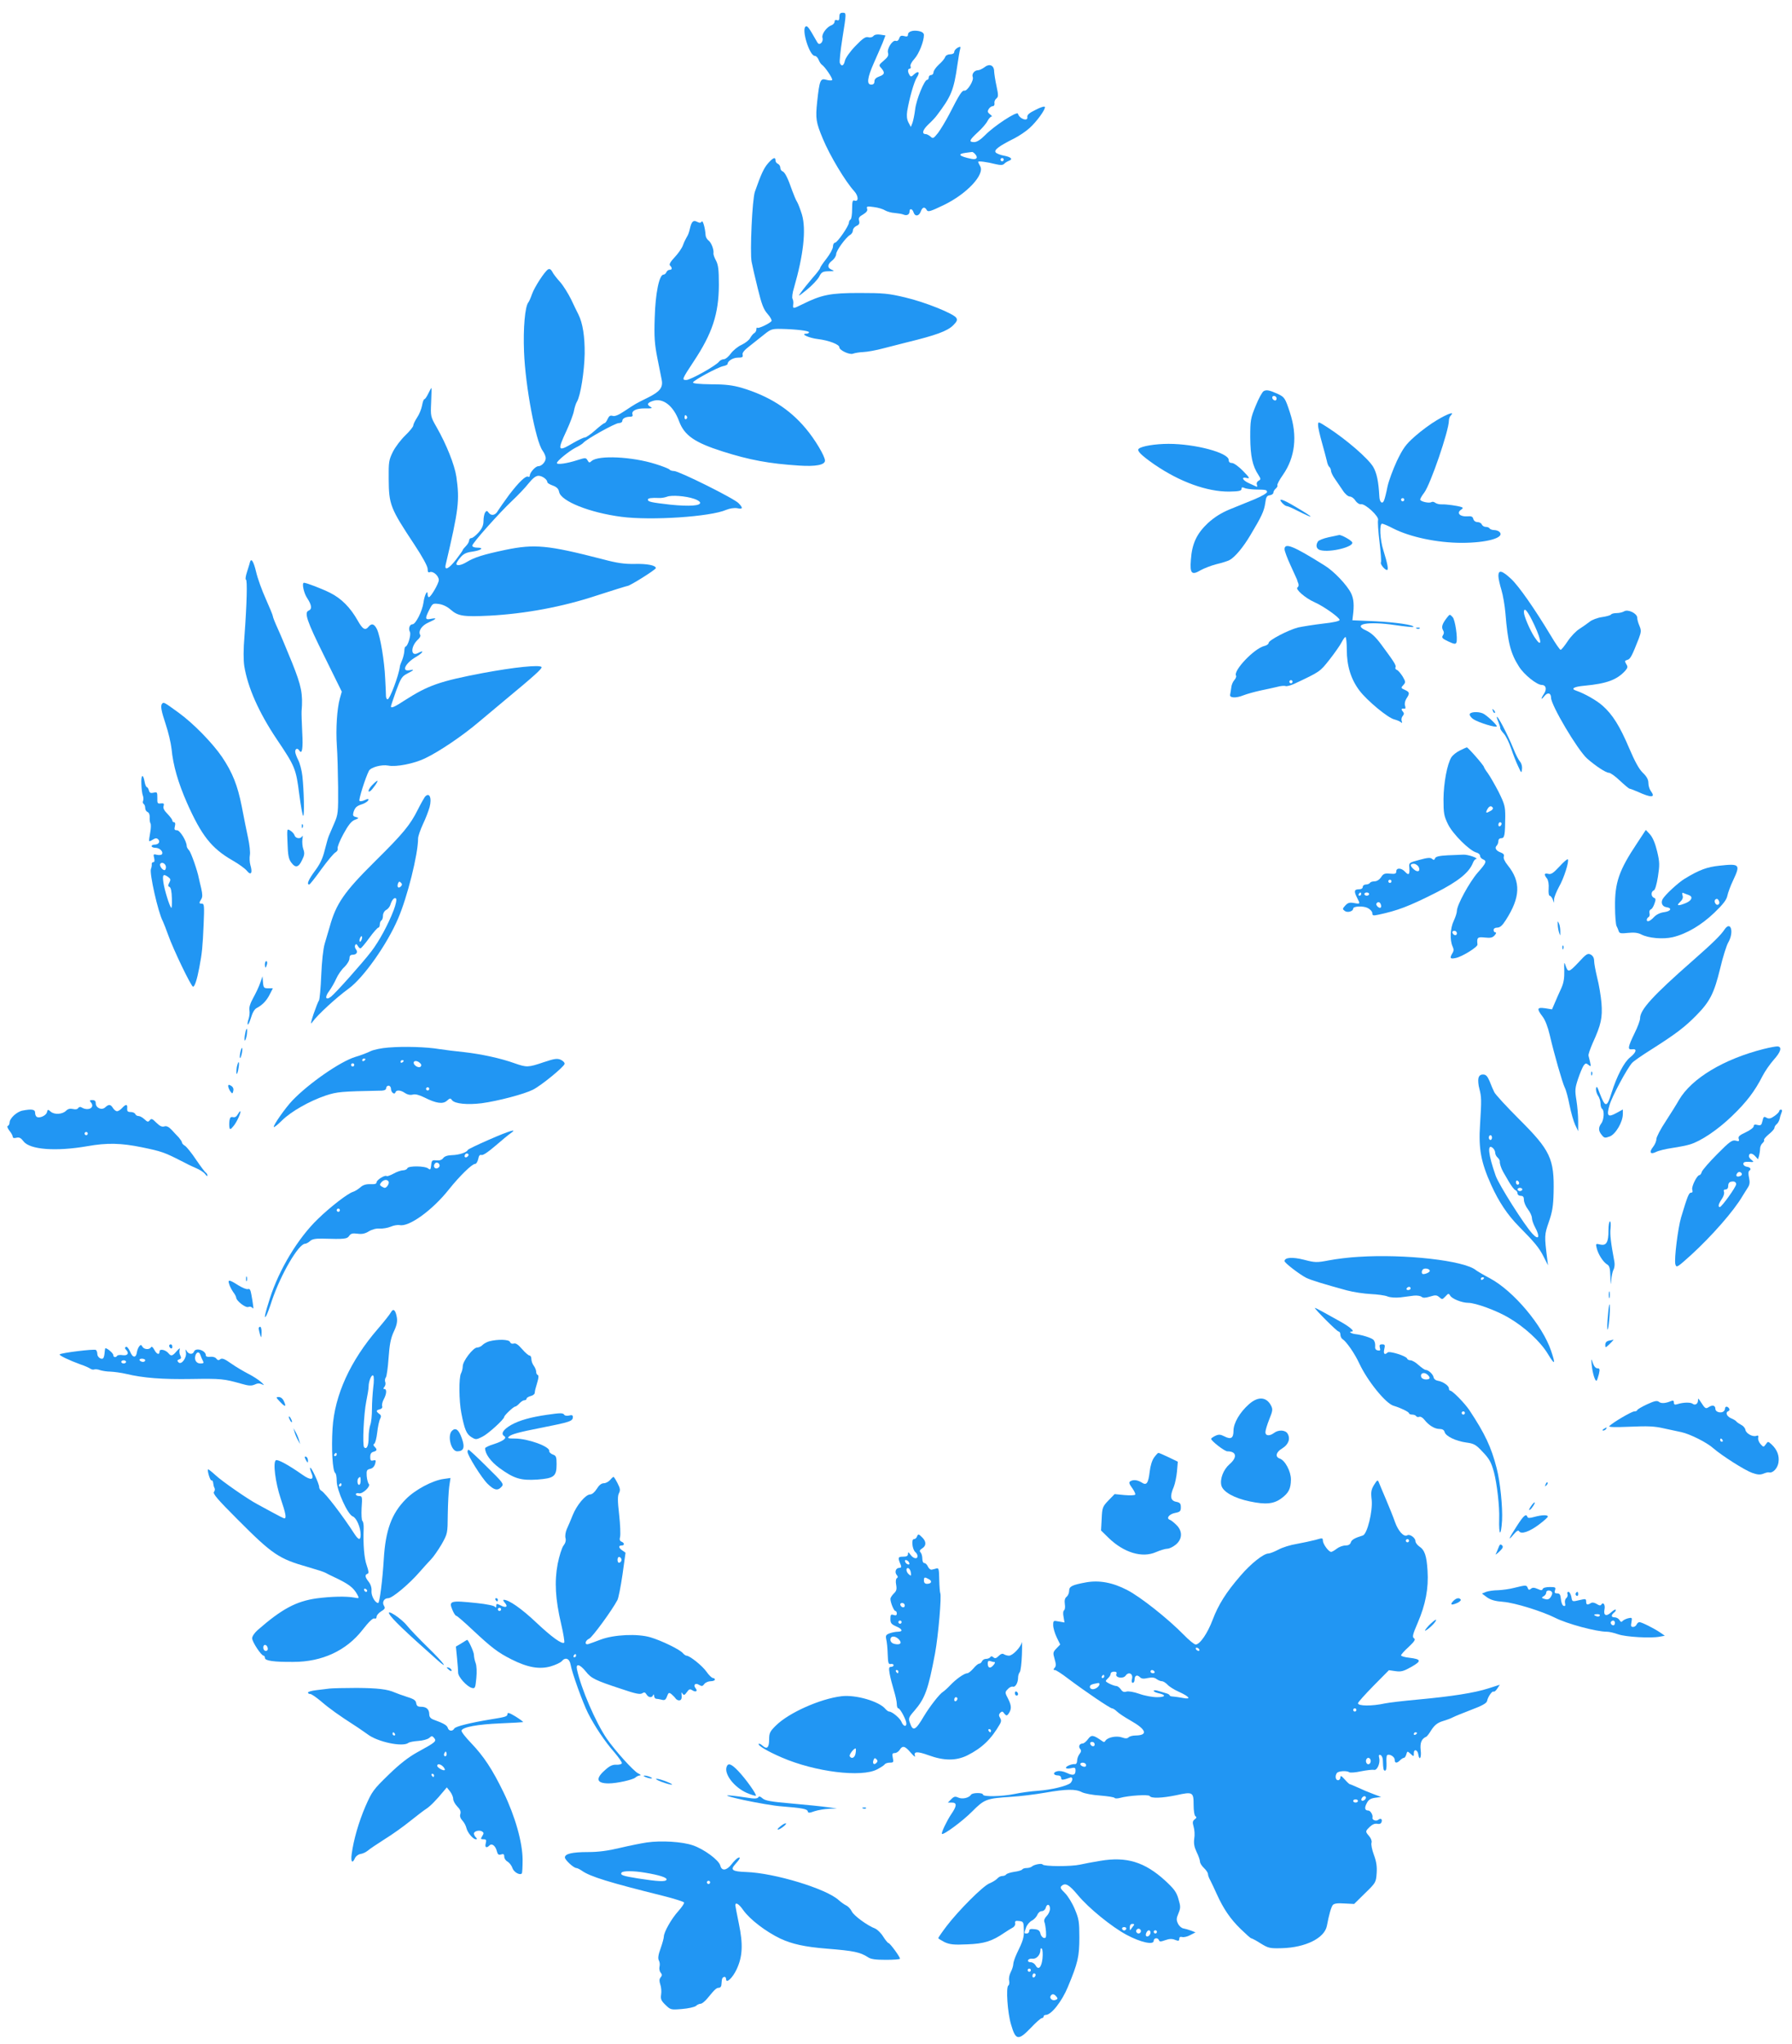<?xml version="1.0" standalone="no"?>
<!DOCTYPE svg PUBLIC "-//W3C//DTD SVG 20010904//EN"
 "http://www.w3.org/TR/2001/REC-SVG-20010904/DTD/svg10.dtd">
<svg version="1.0" xmlns="http://www.w3.org/2000/svg"
 width="1123pt" height="1280pt" viewBox="0 0 1123 1280"
 preserveAspectRatio="xMidYMid meet">
<g transform="translate(0,1280) scale(0.1,-0.1)"
fill="#2196f3" stroke="none">
<path d="M5260 12694 c0 -19 -4 -25 -15 -20 -9 3 -15 0 -15 -10 0 -8 -8 -17
-17 -21 -32 -11 -65 -56 -59 -79 4 -13 0 -27 -9 -34 -12 -10 -18 -7 -32 20
-43 76 -54 91 -64 84 -28 -17 24 -184 57 -184 8 0 19 -11 24 -24 5 -13 14 -27
20 -31 19 -12 70 -87 65 -96 -3 -4 -19 -4 -36 1 -38 11 -43 0 -58 -137 -11
-106 -8 -128 36 -233 43 -104 141 -267 195 -326 29 -31 30 -71 2 -60 -11 4
-14 -8 -14 -54 0 -32 -4 -62 -10 -65 -5 -3 -10 -12 -10 -19 0 -21 -73 -126
-87 -126 -7 0 -13 -11 -13 -24 0 -13 -18 -47 -40 -75 -22 -28 -40 -54 -40 -59
0 -5 -22 -34 -49 -64 -26 -31 -59 -71 -71 -89 -22 -29 -19 -28 36 16 32 26 67
63 77 81 15 30 22 34 60 35 35 0 38 2 20 9 -30 12 -29 34 2 58 14 11 25 29 25
40 0 22 61 106 88 121 9 5 17 18 17 28 0 10 10 22 22 28 17 7 21 15 17 32 -5
18 0 26 25 40 21 13 29 23 25 35 -5 16 0 17 43 11 26 -3 58 -13 70 -21 12 -7
39 -15 60 -16 21 -2 46 -6 55 -10 21 -9 38 0 38 20 0 21 18 17 25 -6 9 -28 34
-25 45 5 11 29 25 32 38 9 7 -13 22 -9 107 32 145 70 259 193 227 244 -6 11
-12 23 -12 26 0 7 53 0 113 -15 27 -6 41 -6 50 3 6 7 20 15 30 19 27 10 12 24
-32 32 -22 4 -45 13 -51 20 -13 15 18 39 118 89 29 15 71 43 93 63 46 41 102
119 97 133 -2 6 -28 -2 -58 -18 -40 -19 -54 -32 -52 -44 6 -32 -50 -13 -59 20
-6 17 -151 -78 -206 -135 -28 -28 -51 -43 -68 -43 -36 0 -31 12 23 62 26 23
53 55 61 71 8 15 19 27 25 27 5 0 1 6 -10 14 -15 12 -17 18 -8 33 6 10 17 18
25 18 8 0 13 8 11 19 -2 10 4 23 12 29 13 11 13 20 1 77 -8 36 -14 77 -15 92
0 39 -29 52 -60 27 -14 -10 -32 -19 -41 -19 -23 0 -41 -24 -33 -43 8 -21 -34
-88 -52 -85 -15 3 -30 -20 -95 -147 -23 -44 -55 -97 -71 -118 -28 -35 -32 -37
-47 -22 -10 8 -23 15 -29 15 -27 0 -21 25 14 59 22 20 46 46 54 57 91 120 107
158 130 319 6 44 14 88 17 98 4 16 2 17 -16 8 -12 -7 -21 -18 -21 -26 0 -9
-10 -15 -25 -15 -15 0 -28 -7 -32 -17 -3 -10 -21 -32 -40 -48 -18 -17 -33 -38
-33 -48 0 -9 -7 -17 -15 -17 -8 0 -15 -7 -15 -15 0 -8 -4 -15 -10 -15 -17 0
-68 -124 -75 -185 -4 -33 -12 -71 -17 -85 l-10 -25 -15 28 c-10 20 -12 41 -8
70 14 83 43 184 60 211 22 33 12 46 -16 21 -17 -17 -22 -17 -29 -5 -13 20 -12
40 1 40 6 0 9 7 5 15 -3 8 8 29 25 47 28 31 59 109 59 149 0 11 -11 20 -30 24
-38 8 -70 -2 -70 -22 0 -11 -6 -14 -24 -9 -19 5 -26 1 -31 -15 -4 -12 -12 -18
-21 -15 -20 8 -57 -49 -49 -75 5 -16 -1 -27 -27 -49 -32 -27 -32 -29 -15 -47
24 -28 21 -40 -13 -52 -20 -7 -30 -17 -30 -30 0 -14 -6 -21 -20 -21 -30 0 -25
42 16 135 20 44 44 101 55 126 l18 47 -32 5 c-20 3 -36 0 -43 -8 -6 -8 -20
-12 -33 -8 -17 4 -34 -7 -81 -56 -33 -34 -61 -74 -65 -91 -7 -33 -22 -39 -32
-14 -3 9 4 78 16 153 26 164 26 161 1 161 -15 0 -20 -7 -20 -26z m848 -856
c24 -24 14 -40 -20 -33 -78 16 -92 31 -35 38 17 2 34 5 38 5 3 1 10 -3 17 -10z
m182 -38 c0 -5 -4 -10 -10 -10 -5 0 -10 5 -10 10 0 6 5 10 10 10 6 0 10 -4 10
-10z"/>
<path d="M4813 11777 c-26 -30 -43 -66 -82 -177 -17 -46 -32 -380 -21 -439 5
-26 22 -102 39 -169 24 -98 36 -130 61 -158 17 -19 28 -39 25 -45 -10 -14 -82
-49 -89 -42 -3 4 -6 -1 -6 -10 0 -9 -6 -20 -14 -24 -7 -4 -18 -18 -25 -30 -6
-13 -31 -32 -54 -43 -23 -10 -53 -35 -67 -54 -14 -20 -34 -36 -44 -36 -10 0
-24 -7 -30 -15 -18 -25 -179 -115 -205 -115 -29 0 -28 4 46 116 117 176 157
298 158 479 0 97 -4 126 -18 153 -10 18 -17 38 -16 45 4 22 -13 67 -30 80 -9
6 -18 21 -19 32 -3 49 -18 99 -25 87 -6 -9 -13 -9 -29 -1 -23 12 -34 2 -44
-41 -7 -30 -11 -40 -23 -60 -5 -8 -15 -29 -21 -46 -6 -17 -29 -51 -51 -74 -28
-30 -37 -46 -30 -53 15 -15 14 -27 -3 -27 -8 0 -16 -7 -20 -15 -3 -8 -11 -15
-18 -15 -27 0 -51 -119 -55 -270 -4 -120 -1 -164 17 -255 12 -60 24 -121 27
-135 9 -47 -12 -73 -84 -109 -83 -41 -77 -38 -147 -84 -38 -26 -63 -36 -76
-32 -15 5 -23 0 -32 -19 -6 -14 -15 -26 -19 -26 -5 0 -31 -20 -59 -45 -28 -25
-57 -45 -65 -45 -8 0 -41 -16 -74 -35 -96 -57 -100 -49 -40 79 22 48 43 104
46 124 4 20 12 46 19 57 22 36 46 188 48 300 1 107 -12 191 -39 245 -7 14 -28
56 -46 95 -19 38 -50 88 -70 110 -20 22 -42 50 -48 63 -8 15 -17 20 -26 15
-21 -12 -85 -110 -101 -155 -8 -23 -18 -46 -23 -52 -21 -26 -33 -162 -27 -309
8 -215 73 -560 116 -619 11 -15 20 -36 20 -47 0 -23 -25 -51 -47 -51 -17 0
-52 -39 -53 -58 0 -7 -4 -11 -9 -8 -15 10 -59 -33 -121 -114 -32 -44 -63 -88
-69 -98 -15 -29 -41 -35 -57 -15 -12 16 -15 16 -24 3 -5 -8 -10 -32 -10 -52 0
-27 -8 -47 -31 -73 -17 -19 -37 -35 -45 -35 -8 0 -14 -7 -14 -15 0 -8 -9 -24
-20 -35 -11 -11 -20 -22 -20 -25 0 -3 -19 -30 -42 -60 -45 -58 -74 -72 -65
-32 82 349 88 401 67 551 -11 74 -62 202 -123 309 -39 68 -39 69 -35 158 2 49
3 89 2 89 -2 0 -11 -16 -20 -35 -9 -19 -20 -35 -24 -35 -5 0 -11 -18 -15 -40
-4 -22 -18 -56 -31 -75 -13 -20 -24 -42 -24 -50 0 -8 -23 -36 -50 -62 -28 -27
-63 -73 -78 -103 -25 -51 -27 -64 -26 -170 1 -161 10 -183 161 -411 51 -77 83
-136 83 -152 0 -20 4 -25 15 -20 20 7 55 -24 55 -50 0 -21 -50 -107 -62 -107
-5 0 -8 8 -8 17 0 35 -20 -4 -26 -51 -8 -55 -49 -136 -69 -136 -18 0 -27 -28
-16 -48 9 -17 -14 -92 -28 -92 -3 0 -7 -12 -7 -28 -1 -15 -7 -40 -14 -57 -7
-16 -14 -34 -14 -40 -7 -56 -63 -205 -77 -205 -5 0 -9 8 -10 18 0 9 -2 60 -5
112 -5 111 -30 261 -51 308 -17 35 -34 40 -53 17 -21 -26 -37 -17 -68 38 -47
83 -103 139 -173 174 -54 27 -149 63 -164 63 -15 0 -1 -65 20 -96 28 -42 32
-69 10 -78 -30 -11 -13 -64 96 -283 l111 -225 -12 -42 c-18 -65 -26 -190 -19
-296 4 -52 7 -170 8 -261 1 -157 0 -170 -24 -225 -14 -33 -29 -68 -34 -79 -5
-11 -16 -51 -26 -90 -12 -50 -29 -87 -61 -129 -41 -56 -54 -86 -36 -86 4 0 38
43 76 96 38 52 78 100 88 105 11 6 17 17 14 25 -3 7 13 48 36 90 30 55 49 80
71 89 28 11 28 12 7 18 -17 4 -20 10 -15 29 10 31 19 40 57 52 17 6 33 17 36
24 3 10 -2 10 -22 1 -14 -7 -29 -9 -33 -5 -7 6 37 145 59 188 11 22 79 41 121
33 50 -10 161 12 230 45 89 42 238 143 340 230 49 41 123 103 165 138 180 149
231 195 226 204 -10 16 -172 -1 -366 -37 -273 -52 -344 -77 -491 -171 -64 -42
-87 -52 -87 -38 0 4 15 47 32 96 30 81 37 92 70 109 44 23 48 28 13 21 -51 -9
-24 45 41 83 45 26 57 48 14 25 -48 -26 -48 42 1 86 10 9 16 21 13 26 -15 24
8 60 51 79 52 23 57 31 15 23 -36 -8 -38 2 -9 58 20 39 22 40 60 35 24 -3 53
-17 74 -36 46 -40 80 -45 243 -37 223 12 457 55 671 126 102 33 189 60 193 60
15 0 178 102 178 112 0 17 -54 28 -133 26 -64 -1 -109 5 -202 30 -342 88 -424
96 -608 58 -142 -30 -194 -47 -242 -76 -34 -21 -65 -26 -65 -11 0 5 11 23 25
39 19 23 37 32 75 37 56 8 77 25 31 25 -18 0 -31 5 -31 13 0 15 166 202 251
282 35 33 81 81 102 108 26 32 45 47 62 47 23 0 55 -23 55 -40 0 -5 15 -14 34
-21 25 -9 36 -20 40 -40 11 -58 191 -130 391 -156 185 -24 557 0 657 44 23 9
49 13 68 10 35 -8 38 1 9 31 -26 29 -374 202 -405 202 -12 0 -25 4 -28 9 -4 5
-43 21 -89 35 -146 46 -356 56 -399 19 -14 -13 -17 -12 -26 4 -10 17 -13 17
-64 1 -65 -21 -128 -30 -128 -18 0 13 75 74 117 96 21 10 43 24 48 30 20 24
201 124 222 124 13 0 23 6 23 14 0 15 21 26 51 26 11 0 16 5 13 13 -9 24 24
40 79 39 40 -1 48 1 35 9 -26 14 -22 26 11 37 64 23 131 -28 167 -127 33 -88
97 -133 274 -189 167 -53 290 -76 477 -88 105 -7 163 4 163 31 0 28 -64 135
-121 202 -102 122 -231 203 -401 254 -56 16 -101 22 -191 22 -77 1 -116 5
-114 12 5 14 155 95 190 102 15 3 27 9 27 14 0 18 34 39 65 39 27 0 32 3 29
18 -4 11 10 29 43 54 26 21 68 54 92 73 41 33 50 36 105 35 96 -2 176 -12 176
-21 0 -5 -8 -9 -17 -9 -41 -1 19 -28 75 -34 65 -8 132 -33 132 -51 0 -19 65
-49 86 -40 11 4 39 9 64 10 25 1 81 11 125 23 44 11 109 28 145 37 185 45 257
71 294 108 23 23 27 33 19 46 -17 27 -196 99 -320 128 -105 25 -137 28 -288
28 -182 0 -236 -11 -357 -71 -58 -29 -60 -29 -57 -1 2 12 0 28 -4 35 -5 7 -1
38 9 70 59 204 77 363 50 457 -10 32 -23 67 -30 79 -8 12 -21 44 -31 71 -28
81 -46 116 -61 122 -8 3 -14 13 -14 23 0 10 -7 20 -15 24 -8 3 -15 12 -15 21
0 24 -15 18 -47 -18z m-508 -1586 c3 -5 1 -12 -5 -16 -5 -3 -10 1 -10 9 0 18
6 21 15 7z m44 -515 c19 -6 36 -16 38 -23 7 -21 -66 -26 -185 -14 -122 14
-142 18 -142 32 0 9 24 12 70 10 14 -1 37 3 50 8 28 11 116 5 169 -13z"/>
<path d="M7919 10350 c-9 -5 -32 -47 -50 -92 -32 -78 -34 -90 -34 -198 1 -118
14 -179 52 -236 15 -24 15 -27 0 -35 -10 -6 -14 -16 -10 -26 3 -8 2 -14 -3
-11 -5 2 -26 12 -46 21 -43 19 -52 43 -14 33 21 -5 17 2 -24 44 -27 28 -58 50
-69 50 -14 0 -21 6 -21 19 0 45 -209 101 -377 101 -82 0 -169 -14 -187 -31
-13 -12 15 -40 98 -98 159 -109 330 -171 469 -170 61 1 77 5 77 16 0 11 5 13
18 7 9 -5 40 -9 67 -10 70 -1 75 -2 75 -16 0 -7 -35 -27 -78 -45 -42 -17 -112
-46 -155 -63 -55 -23 -96 -49 -137 -86 -70 -66 -100 -128 -107 -230 -7 -87 5
-99 62 -65 20 11 63 28 97 37 35 8 72 20 83 26 34 18 86 80 132 158 69 115 85
149 92 199 5 38 10 47 29 49 12 2 22 9 22 16 0 8 7 19 15 26 8 7 13 16 10 20
-3 5 13 35 35 66 76 109 92 243 44 389 -30 92 -34 98 -77 118 -50 23 -71 27
-88 17z m81 -46 c0 -9 -5 -14 -12 -12 -18 6 -21 28 -4 28 9 0 16 -7 16 -16z"/>
<path d="M9004 10168 c-38 -22 -100 -68 -137 -101 -58 -51 -74 -74 -113 -154
-24 -52 -51 -124 -59 -161 -7 -37 -17 -75 -21 -85 -10 -28 -29 -14 -30 24 -5
93 -16 145 -38 184 -32 54 -170 173 -288 249 -58 37 -58 37 -58 12 0 -13 11
-61 24 -107 13 -46 27 -99 31 -116 3 -18 11 -35 16 -38 5 -4 9 -14 10 -23 0
-9 11 -33 25 -52 13 -19 35 -52 49 -72 14 -22 33 -38 44 -38 10 0 26 -11 35
-26 10 -14 25 -24 35 -22 27 4 114 -77 107 -99 -3 -10 1 -72 9 -137 8 -66 12
-123 9 -128 -7 -10 24 -48 38 -48 11 0 3 40 -23 124 -21 65 -26 166 -8 166 6
0 38 -13 70 -30 106 -54 277 -90 429 -90 155 0 268 31 239 66 -6 8 -22 14 -35
14 -12 0 -26 5 -29 10 -3 6 -14 10 -25 10 -10 0 -20 7 -24 15 -3 8 -15 15 -27
15 -12 0 -23 8 -26 19 -4 16 -12 19 -39 17 -44 -3 -67 20 -40 40 15 10 16 14
5 18 -28 9 -95 18 -123 17 -15 -1 -34 4 -42 10 -7 6 -18 8 -24 4 -14 -9 -70 4
-70 16 0 6 11 25 25 43 39 51 155 389 155 452 0 11 5 25 12 32 27 27 -20 11
-88 -30z m-204 -498 c0 -5 -4 -10 -10 -10 -5 0 -10 5 -10 10 0 6 5 10 10 10 6
0 10 -4 10 -10z"/>
<path d="M8035 9650 c10 -11 23 -20 29 -20 6 0 34 -12 61 -26 119 -60 117 -51
-5 21 -82 49 -115 59 -85 25z"/>
<path d="M8326 9435 c-32 -7 -63 -19 -67 -27 -16 -25 -9 -48 16 -54 62 -16
210 21 199 49 -5 13 -68 48 -82 46 -4 -1 -33 -7 -66 -14z"/>
<path d="M8050 9360 c0 -11 17 -57 38 -102 21 -46 39 -85 40 -88 0 -3 4 -13 8
-24 4 -10 2 -21 -5 -25 -16 -11 50 -68 107 -93 57 -25 157 -96 157 -111 0 -7
-39 -16 -105 -23 -58 -7 -127 -18 -155 -24 -62 -16 -185 -80 -185 -97 0 -7
-12 -16 -27 -19 -64 -16 -196 -155 -177 -186 3 -5 -2 -18 -11 -28 -9 -10 -18
-31 -19 -47 -2 -15 -5 -35 -7 -43 -6 -22 36 -24 83 -5 23 9 71 22 107 30 36 7
83 18 105 23 21 6 45 8 52 5 8 -3 33 4 57 15 161 76 158 74 219 151 33 42 67
91 76 109 9 17 19 32 24 32 4 0 8 -36 8 -79 0 -102 26 -186 80 -257 47 -62
178 -171 218 -180 15 -4 33 -11 40 -17 9 -7 11 -6 6 7 -3 9 -1 23 6 31 10 12
10 18 0 30 -12 14 -7 19 13 16 5 -1 6 8 2 19 -4 13 0 31 9 45 22 33 20 40 -10
54 -25 11 -26 13 -10 30 16 17 15 21 -4 54 -12 19 -28 38 -36 41 -8 3 -12 10
-9 16 7 11 -9 35 -89 143 -37 50 -63 73 -95 88 -90 40 11 59 180 34 61 -9 113
-14 116 -12 11 12 -114 30 -242 36 l-140 6 3 25 c9 69 6 108 -11 144 -25 51
-107 138 -166 174 -196 123 -251 145 -251 102z m50 -830 c0 -5 -4 -10 -10 -10
-5 0 -10 5 -10 10 0 6 5 10 10 10 6 0 10 -4 10 -10z"/>
<path d="M1566 9278 c-1 -7 -10 -34 -18 -60 -9 -27 -11 -48 -7 -48 10 0 6
-151 -9 -354 -7 -83 -7 -150 -1 -189 22 -133 90 -288 204 -458 114 -169 120
-184 140 -341 10 -76 21 -138 25 -138 8 0 5 155 -5 249 -4 36 -16 81 -26 100
-10 20 -19 44 -19 53 0 20 15 24 25 8 18 -29 25 11 19 113 -3 62 -5 121 -4
132 9 109 -1 158 -59 303 -33 81 -73 177 -90 214 -17 37 -31 72 -31 78 0 6
-20 54 -44 108 -24 53 -52 130 -61 170 -16 67 -31 90 -39 60z"/>
<path d="M9390 9193 c0 -16 9 -55 19 -88 10 -33 21 -98 25 -145 15 -184 32
-252 85 -335 32 -51 112 -115 143 -115 26 0 33 -26 14 -55 -22 -33 -20 -43 2
-15 21 26 42 20 42 -10 0 -47 166 -327 226 -381 51 -45 117 -89 136 -89 10 0
41 -22 70 -50 29 -27 56 -50 61 -50 4 0 27 -9 50 -19 86 -39 114 -38 82 5 -8
10 -15 33 -15 50 0 21 -10 40 -35 64 -24 23 -50 71 -85 153 -59 139 -104 211
-167 267 -40 35 -113 76 -165 94 -37 12 -16 25 50 31 141 13 205 37 257 94 16
19 17 25 6 42 -10 18 -10 21 7 26 19 4 30 27 72 134 15 41 16 50 4 79 -8 18
-14 41 -14 51 0 27 -58 55 -82 40 -10 -6 -31 -11 -47 -11 -17 0 -32 -4 -35 -9
-4 -5 -29 -12 -56 -16 -29 -4 -63 -17 -78 -29 -15 -12 -44 -32 -64 -45 -20
-12 -53 -46 -73 -76 -20 -30 -40 -55 -45 -55 -5 0 -32 39 -61 88 -103 171
-201 311 -249 356 -57 53 -80 59 -80 19z m226 -309 c48 -103 48 -147 0 -74
-28 43 -66 131 -66 155 0 38 25 7 66 -81z"/>
<path d="M9069 8933 c-30 -38 -37 -59 -27 -78 8 -13 8 -23 0 -35 -9 -14 -3
-20 35 -38 37 -17 45 -18 50 -6 9 25 -8 144 -24 159 -18 19 -17 19 -34 -2z"/>
<path d="M8878 8863 c7 -3 16 -2 19 1 4 3 -2 6 -13 5 -11 0 -14 -3 -6 -6z"/>
<path d="M1017 8394 c-13 -13 -7 -45 22 -132 16 -48 32 -116 36 -152 10 -105
41 -211 96 -337 92 -207 154 -286 286 -362 39 -22 80 -52 91 -66 25 -31 36
-12 21 37 -5 18 -6 46 -3 63 3 17 -2 64 -11 105 -9 41 -27 131 -40 199 -26
132 -58 212 -123 309 -60 88 -179 210 -271 277 -91 66 -94 68 -104 59z"/>
<path d="M9356 8347 c3 -10 9 -15 12 -12 3 3 0 11 -7 18 -10 9 -11 8 -5 -6z"/>
<path d="M9210 8325 c0 -8 11 -22 24 -30 32 -21 146 -56 146 -44 0 11 -66 72
-88 81 -32 13 -82 9 -82 -7z"/>
<path d="M9380 8308 c0 -4 5 -19 12 -35 6 -15 11 -31 10 -35 -1 -4 9 -19 22
-33 13 -14 33 -55 46 -93 12 -37 32 -87 44 -112 20 -44 21 -44 24 -17 2 16 -3
36 -12 46 -9 10 -28 46 -42 82 -37 91 -103 217 -104 197z"/>
<path d="M9148 8099 c-21 -10 -44 -29 -52 -41 -27 -43 -49 -161 -50 -263 0
-89 3 -106 28 -157 29 -61 137 -168 179 -178 12 -3 22 -12 22 -20 0 -8 8 -18
18 -22 26 -11 22 -22 -33 -84 -52 -60 -130 -203 -130 -239 0 -12 -9 -40 -20
-63 -22 -46 -25 -120 -7 -160 8 -17 8 -28 -1 -42 -19 -32 -14 -38 22 -30 41 9
137 69 135 84 -5 44 0 49 46 44 35 -4 48 -1 61 13 10 11 12 19 6 19 -7 0 -12
7 -12 15 0 9 9 15 23 15 17 0 32 13 54 48 91 142 95 239 12 342 -19 23 -29 45
-25 55 4 11 -2 19 -18 25 -31 11 -41 29 -27 43 6 6 11 19 11 29 0 11 7 18 18
18 21 0 24 19 25 136 0 63 -4 78 -42 155 -24 46 -54 98 -67 116 -13 17 -24 35
-24 38 0 10 -101 125 -108 124 -4 -1 -24 -10 -44 -20z m207 -358 c3 -6 -3 -15
-14 -20 -28 -16 -33 -14 -21 9 12 22 25 26 35 11z m55 -100 c0 -6 -4 -13 -10
-16 -5 -3 -10 1 -10 9 0 9 5 16 10 16 6 0 10 -4 10 -9z m-280 -687 c0 -17 -22
-14 -28 4 -2 7 3 12 12 12 9 0 16 -7 16 -16z"/>
<path d="M886 7888 c1 -29 5 -61 9 -70 4 -10 5 -25 2 -33 -4 -8 -2 -17 3 -20
6 -4 10 -15 10 -26 0 -11 7 -22 15 -25 9 -4 14 -17 13 -33 -1 -15 1 -32 5 -38
4 -6 3 -33 -2 -59 -5 -27 -8 -50 -6 -52 2 -2 12 2 24 10 15 9 23 10 32 1 15
-15 3 -33 -22 -33 -10 0 -19 -4 -19 -10 0 -5 11 -10 24 -10 26 0 51 -24 41
-40 -3 -5 -17 -7 -31 -4 -23 6 -24 4 -18 -20 4 -17 2 -26 -5 -26 -7 0 -11 -6
-10 -12 1 -7 -1 -21 -5 -30 -11 -25 45 -274 74 -327 6 -13 22 -53 35 -90 30
-85 143 -321 155 -321 10 0 25 45 39 120 17 90 21 128 27 268 5 117 4 132 -10
132 -19 0 -20 4 -5 28 9 14 8 31 0 68 -7 27 -13 56 -15 64 -9 48 -49 161 -61
174 -8 8 -15 20 -15 27 0 30 -42 99 -61 99 -16 0 -18 5 -13 25 4 15 2 25 -5
25 -6 0 -11 5 -11 11 0 6 -14 24 -30 41 -21 21 -29 36 -25 49 5 15 2 19 -17
17 -21 -3 -23 1 -22 35 0 35 -1 38 -24 32 -18 -4 -25 -1 -29 15 -3 11 -9 20
-13 20 -4 0 -11 16 -14 35 -10 53 -23 42 -20 -17z m154 -519 c0 -10 -4 -19 -9
-19 -14 0 -33 28 -27 39 10 16 36 1 36 -20z m14 -62 c15 -11 17 -17 7 -35 -9
-18 -9 -23 1 -27 9 -4 14 -28 15 -71 1 -37 0 -64 -4 -60 -11 11 -42 111 -49
159 -7 49 -1 56 30 34z"/>
<path d="M2335 7885 c-24 -23 -35 -52 -15 -40 13 8 53 65 45 65 -3 0 -17 -11
-30 -25z"/>
<path d="M2662 7808 c-5 -7 -25 -42 -43 -78 -49 -98 -92 -150 -269 -325 -193
-191 -244 -265 -284 -410 -8 -27 -22 -75 -31 -105 -10 -34 -18 -111 -22 -200
-3 -80 -10 -150 -14 -156 -5 -6 -20 -45 -34 -85 -19 -57 -20 -69 -7 -50 32 45
150 153 227 209 92 67 239 274 309 437 59 136 126 405 126 503 0 14 14 54 30
89 17 35 35 83 42 107 16 60 -2 98 -30 64z m-150 -560 c-15 -15 -26 -4 -18 18
5 13 9 15 18 6 9 -9 9 -15 0 -24z m-45 -149 c-35 -91 -91 -194 -140 -258 -55
-72 -223 -260 -252 -283 -34 -27 -42 -4 -12 35 13 18 33 52 44 77 11 25 34 58
52 74 17 17 31 40 31 53 0 16 6 23 19 23 26 0 36 17 21 35 -6 8 -8 19 -4 26 5
8 9 7 16 -5 5 -9 12 -16 17 -16 4 0 29 29 55 65 26 36 52 65 57 65 5 0 9 9 9
19 0 11 5 23 10 26 6 3 10 17 10 30 0 14 8 29 19 35 11 5 23 20 27 32 10 33
26 50 36 40 5 -5 -1 -36 -15 -73z m-201 -185 c-4 -9 -9 -15 -11 -12 -3 3 -3
13 1 22 4 9 9 15 11 12 3 -3 3 -13 -1 -22z"/>
<path d="M1891 7624 c0 -11 3 -14 6 -6 3 7 2 16 -1 19 -3 4 -6 -2 -5 -13z"/>
<path d="M1802 7518 c2 -73 7 -99 23 -120 26 -36 46 -32 68 15 15 30 17 43 8
68 -6 16 -8 44 -6 62 3 18 3 26 -1 20 -9 -19 -42 -16 -48 5 -3 9 -15 23 -27
30 -21 13 -21 13 -17 -80z"/>
<path d="M10258 7517 c-112 -168 -139 -245 -137 -398 0 -56 5 -109 9 -118 5
-9 11 -24 14 -33 4 -14 14 -16 59 -11 37 4 62 1 83 -10 45 -23 135 -31 196
-17 86 20 181 76 262 154 54 52 76 80 81 106 4 19 20 63 36 96 47 100 42 106
-85 92 -78 -8 -127 -26 -219 -82 -41 -25 -123 -101 -138 -128 -12 -23 -2 -46
24 -50 37 -5 29 -25 -13 -31 -26 -3 -50 -15 -65 -31 -24 -26 -45 -34 -45 -17
0 6 5 13 11 17 6 3 9 14 6 24 -3 11 1 21 8 24 7 2 17 18 23 36 9 25 9 32 -3
37 -19 7 -20 39 -1 46 8 3 18 37 26 87 11 72 11 90 -5 157 -12 50 -27 86 -44
106 l-27 29 -56 -85z m325 -323 c28 -10 20 -34 -18 -50 -49 -20 -63 -18 -36 7
15 14 20 27 15 41 -4 15 -2 19 7 14 8 -3 22 -9 32 -12z m190 -39 c8 -19 -13
-31 -23 -14 -9 14 -4 29 10 29 4 0 10 -7 13 -15z"/>
<path d="M9072 7443 c-53 -3 -75 -8 -79 -19 -4 -11 -9 -12 -19 -3 -10 9 -30 7
-80 -7 -65 -17 -65 -18 -62 -50 3 -42 -4 -49 -27 -24 -23 25 -55 26 -55 2 0
-14 -7 -17 -39 -14 -33 3 -42 0 -56 -22 -11 -16 -27 -26 -41 -26 -12 0 -26 -4
-29 -10 -3 -5 -15 -10 -26 -10 -10 0 -19 -7 -19 -15 0 -9 -9 -15 -25 -15 -29
0 -31 -13 -10 -54 20 -38 20 -39 -19 -32 -28 5 -39 2 -55 -15 -19 -21 -19 -23
-3 -35 17 -12 52 -2 52 15 0 16 63 18 91 4 16 -8 29 -23 29 -32 0 -16 5 -17
38 -10 119 25 190 52 357 136 144 73 212 128 236 190 5 13 14 23 21 24 7 0 -3
7 -22 14 -19 7 -46 13 -60 12 -14 0 -58 -3 -98 -4z m-182 -72 c14 -28 -6 -38
-31 -15 -24 22 -24 34 1 34 10 0 24 -9 30 -19z m-170 -91 c0 -5 -4 -10 -10
-10 -5 0 -10 5 -10 10 0 6 5 10 10 10 6 0 10 -4 10 -10z m-190 -80 c0 -5 -5
-10 -11 -10 -5 0 -7 5 -4 10 3 6 8 10 11 10 2 0 4 -4 4 -10z m50 0 c0 -5 -7
-10 -15 -10 -8 0 -15 5 -15 10 0 6 7 10 15 10 8 0 15 -4 15 -10z m73 -64 c3
-8 3 -17 0 -20 -9 -9 -34 15 -27 25 8 13 21 11 27 -5z"/>
<path d="M9772 7372 c-38 -41 -52 -50 -70 -45 -25 6 -28 -4 -7 -30 8 -12 12
-35 10 -63 -2 -24 1 -44 6 -44 5 0 14 -10 19 -22 l9 -23 0 24 c1 13 15 47 31
77 31 53 65 162 55 172 -3 3 -27 -17 -53 -46z"/>
<path d="M9762 7010 c0 -14 4 -36 8 -50 8 -24 8 -24 8 5 0 17 -3 39 -8 50 -8
18 -9 18 -8 -5z"/>
<path d="M10807 6978 c-23 -35 -73 -84 -197 -193 -253 -222 -332 -309 -332
-363 0 -13 -15 -54 -34 -92 -43 -89 -46 -106 -16 -102 33 5 27 -19 -13 -51
-38 -30 -83 -118 -116 -222 -29 -94 -39 -94 -75 0 -14 39 -19 45 -22 28 -2
-13 4 -33 12 -45 9 -12 16 -35 16 -50 0 -15 5 -30 10 -33 15 -9 12 -69 -5 -91
-19 -26 -19 -47 3 -73 15 -19 20 -20 50 -9 37 14 82 91 82 141 l0 28 -40 -22
c-54 -30 -64 -19 -43 51 15 52 108 226 141 263 9 10 63 48 121 84 154 98 208
139 281 213 86 87 112 139 150 295 17 72 40 145 51 163 37 65 15 138 -24 80z"/>
<path d="M9791 6864 c0 -11 3 -14 6 -6 3 7 2 16 -1 19 -3 4 -6 -2 -5 -13z"/>
<path d="M9890 6770 c-60 -63 -64 -63 -81 -12 -6 20 -8 10 -6 -38 1 -47 -4
-77 -19 -110 -12 -25 -29 -65 -39 -88 l-19 -44 -43 7 c-51 7 -54 -2 -17 -51
17 -21 34 -66 46 -117 28 -121 79 -298 94 -329 8 -15 21 -64 30 -110 9 -46 25
-101 35 -123 l19 -40 0 63 c0 35 -5 94 -11 131 -10 62 -9 75 10 133 12 36 28
73 35 84 12 16 16 16 31 4 15 -12 16 -11 10 16 -4 16 -8 35 -10 41 -3 7 10 43
26 80 53 116 62 159 55 251 -4 46 -16 117 -27 159 -10 42 -19 89 -19 104 0 19
-7 32 -21 40 -19 10 -28 5 -79 -51z"/>
<path d="M1660 6760 c0 -11 2 -20 4 -20 2 0 6 9 9 20 3 11 1 20 -4 20 -5 0 -9
-9 -9 -20z"/>
<path d="M1631 6645 c-7 -22 -27 -64 -43 -93 -20 -36 -28 -62 -25 -79 3 -14 0
-39 -5 -55 -6 -16 -8 -32 -5 -35 3 -3 12 17 20 43 9 31 22 53 35 60 35 18 63
46 83 87 l19 37 -29 0 c-27 0 -30 3 -33 38 l-3 37 -14 -40z"/>
<path d="M1536 6324 c-4 -20 -5 -38 -2 -41 2 -3 8 11 12 31 3 21 4 39 1 42 -2
3 -8 -11 -11 -32z"/>
<path d="M2435 6239 c-44 -3 -95 -14 -113 -23 -18 -9 -61 -26 -96 -36 -94 -29
-289 -164 -393 -272 -45 -47 -124 -160 -117 -167 2 -3 26 16 52 42 57 56 170
120 272 155 74 24 94 26 353 31 17 1 27 6 27 16 0 8 7 15 15 15 8 0 15 -9 15
-19 0 -23 22 -40 28 -23 5 17 33 15 60 -4 15 -10 32 -14 48 -10 17 5 41 -2 74
-18 73 -37 116 -43 141 -20 19 17 22 17 32 3 17 -22 95 -30 185 -19 103 14
267 57 322 85 52 26 193 142 198 161 2 8 -9 19 -23 26 -23 10 -39 8 -108 -15
-97 -33 -106 -33 -181 -7 -88 32 -211 58 -316 70 -52 5 -122 14 -155 19 -82
14 -223 18 -320 10z m-145 -73 c0 -3 -4 -8 -10 -11 -5 -3 -10 -1 -10 4 0 6 5
11 10 11 6 0 10 -2 10 -4z m240 -10 c0 -3 -4 -8 -10 -11 -5 -3 -10 -1 -10 4 0
6 5 11 10 11 6 0 10 -2 10 -4z m110 -26 c0 -16 -17 -19 -35 -6 -24 18 -11 40
16 26 10 -6 19 -15 19 -20z m-420 0 c0 -5 -4 -10 -10 -10 -5 0 -10 5 -10 10 0
6 5 10 10 10 6 0 10 -4 10 -10z m470 -150 c0 -5 -4 -10 -10 -10 -5 0 -10 5
-10 10 0 6 5 10 10 10 6 0 10 -4 10 -10z"/>
<path d="M11053 6230 c-250 -63 -452 -184 -531 -319 -14 -25 -52 -86 -84 -135
-32 -48 -58 -98 -58 -111 0 -12 -9 -34 -21 -49 -26 -33 -17 -49 19 -31 15 8
61 19 102 25 41 6 91 16 110 22 68 20 175 92 263 177 93 89 144 157 192 251
15 30 48 77 72 104 43 48 52 79 23 82 -8 1 -47 -6 -87 -16z"/>
<path d="M1506 6209 c-8 -42 0 -50 9 -9 4 17 5 34 2 36 -2 3 -7 -10 -11 -27z"/>
<path d="M1484 6116 c-3 -21 -4 -39 -1 -42 2 -3 8 11 11 32 4 20 5 38 2 41 -2
3 -8 -11 -12 -31z"/>
<path d="M9971 6074 c0 -11 3 -14 6 -6 3 7 2 16 -1 19 -3 4 -6 -2 -5 -13z"/>
<path d="M9265 6047 c-3 -12 -1 -43 6 -67 13 -52 14 -64 4 -226 -10 -149 6
-234 70 -376 48 -106 102 -187 174 -260 97 -98 127 -134 154 -188 l28 -55 -5
40 c-18 144 -18 150 10 231 22 63 28 100 30 184 5 212 -20 265 -216 460 -80
80 -150 156 -156 170 -7 14 -20 44 -29 68 -14 32 -23 42 -41 42 -16 0 -25 -7
-29 -23z m85 -372 c0 -8 -4 -15 -10 -15 -5 0 -10 7 -10 15 0 8 5 15 10 15 6 0
10 -7 10 -15z m20 -95 c0 -10 7 -23 15 -30 8 -7 14 -18 14 -24 -2 -12 8 -43
21 -66 5 -8 21 -36 36 -62 15 -26 33 -49 40 -52 8 -3 14 -12 14 -21 0 -8 9
-15 20 -15 15 0 20 -7 20 -26 0 -14 11 -40 25 -58 14 -18 25 -43 25 -54 0 -12
9 -39 20 -59 33 -61 23 -84 -17 -40 -49 52 -211 308 -230 363 -47 134 -54 204
-18 174 8 -7 15 -20 15 -30z m150 -191 c0 -5 -4 -9 -10 -9 -5 0 -10 7 -10 16
0 8 5 12 10 9 6 -3 10 -10 10 -16z m20 -39 c0 -5 -7 -10 -15 -10 -8 0 -15 5
-15 10 0 6 7 10 15 10 8 0 15 -4 15 -10z"/>
<path d="M1430 5997 c0 -7 6 -21 13 -32 13 -17 14 -17 19 2 3 13 -1 24 -13 32
-15 9 -19 8 -19 -2z"/>
<path d="M570 5895 c27 -33 -18 -56 -59 -31 -8 5 -16 3 -21 -4 -5 -8 -17 -10
-33 -6 -18 4 -31 1 -43 -11 -23 -23 -74 -26 -97 -5 -17 15 -18 14 -23 -5 -6
-21 -47 -39 -64 -28 -6 4 -10 15 -10 26 0 21 -22 24 -79 13 -36 -7 -81 -49
-81 -75 0 -9 -5 -19 -11 -21 -6 -2 -2 -14 10 -30 12 -14 21 -32 21 -38 0 -8 9
-10 23 -6 18 4 28 -1 44 -22 39 -53 204 -65 400 -31 123 22 212 20 343 -7 122
-25 141 -32 245 -85 28 -15 69 -35 93 -45 24 -10 50 -27 58 -38 8 -11 14 -15
14 -9 0 7 -5 15 -10 18 -6 4 -33 40 -61 81 -27 41 -59 80 -69 87 -11 6 -20 16
-20 22 0 5 -9 18 -19 30 -11 11 -31 33 -45 48 -19 20 -32 26 -46 22 -14 -5
-29 2 -50 23 -25 25 -31 28 -41 16 -10 -13 -15 -12 -34 6 -12 11 -28 20 -37
20 -9 0 -18 6 -20 12 -3 7 -15 13 -29 13 -19 0 -23 5 -22 23 3 27 -8 28 -32 2
-10 -11 -24 -20 -31 -20 -8 0 -19 9 -26 20 -15 24 -26 25 -49 4 -22 -20 -59
-3 -59 26 0 14 -7 20 -21 20 -18 0 -19 -3 -9 -15z m-20 -195 c0 -5 -4 -10 -10
-10 -5 0 -10 5 -10 10 0 6 5 10 10 10 6 0 10 -4 10 -10z"/>
<path d="M11150 5841 c0 -5 -13 -19 -30 -31 -23 -16 -34 -19 -49 -11 -17 10
-20 7 -26 -20 -6 -26 -10 -30 -31 -25 -17 5 -24 2 -24 -8 0 -8 -22 -25 -50
-38 -39 -18 -49 -27 -44 -41 5 -15 1 -17 -19 -11 -22 5 -38 -6 -115 -84 -50
-50 -93 -100 -97 -111 -3 -12 -10 -21 -15 -21 -15 0 -51 -72 -45 -91 4 -13 2
-19 -8 -19 -13 0 -22 -22 -62 -155 -20 -68 -44 -262 -36 -293 7 -24 10 -22 99
58 130 119 268 276 322 369 9 14 23 37 32 51 13 19 15 34 9 63 -5 21 -5 39 0
43 16 10 9 23 -13 26 -13 2 -23 10 -23 18 0 11 9 14 35 13 31 -3 33 -1 18 11
-10 7 -18 18 -18 24 0 21 19 22 38 2 l19 -21 7 23 c3 13 6 33 6 44 0 12 7 27
15 34 8 7 13 16 10 20 -3 4 11 20 30 36 19 15 35 33 35 40 0 6 6 17 14 23 8 6
16 22 19 34 2 12 8 30 12 40 4 10 3 17 -4 17 -6 0 -11 -4 -11 -9z m-235 -391
c3 -6 -1 -13 -10 -16 -19 -8 -30 0 -20 15 8 14 22 14 30 1z m-35 -67 c0 -17
-90 -142 -102 -143 -14 0 -8 21 12 50 11 16 17 35 14 44 -4 11 -1 16 10 16 9
0 16 8 16 18 0 24 8 32 32 32 10 0 18 -7 18 -17z"/>
<path d="M1489 5819 c-7 -13 -17 -19 -29 -16 -14 3 -19 -2 -22 -22 -2 -14 -2
-34 0 -43 3 -15 7 -13 26 10 21 25 51 92 41 92 -2 0 -9 -9 -16 -21z"/>
<path d="M3065 5662 c-71 -31 -132 -60 -134 -65 -6 -15 -55 -31 -98 -32 -29
-1 -47 -7 -56 -19 -8 -11 -23 -16 -42 -14 -27 3 -30 0 -33 -30 -3 -28 -6 -31
-18 -21 -20 17 -125 18 -131 2 -3 -7 -15 -13 -27 -13 -12 0 -39 -9 -60 -21
-21 -11 -40 -18 -43 -15 -9 9 -63 -24 -63 -39 0 -10 -11 -13 -40 -12 -27 1
-46 -5 -62 -20 -13 -11 -33 -24 -46 -28 -32 -9 -144 -96 -219 -169 -125 -120
-244 -317 -302 -499 -31 -96 -39 -137 -22 -107 5 8 21 50 35 94 55 163 167
356 208 356 6 0 20 7 30 16 13 13 35 17 80 16 139 -4 153 -2 166 17 10 15 21
18 52 14 28 -4 48 0 72 15 20 12 47 19 68 17 19 -1 50 4 69 12 18 8 43 12 55
10 58 -14 206 93 309 223 68 85 145 160 164 160 8 0 16 14 20 31 4 21 10 28
20 25 9 -4 43 19 87 57 39 34 83 70 96 79 47 32 -4 17 -135 -40z m-134 -105
c-13 -13 -26 -3 -16 12 3 6 11 8 17 5 6 -4 6 -10 -1 -17z m-176 -58 c0 -7 -8
-15 -17 -17 -18 -3 -25 18 -11 32 10 10 28 1 28 -15z m-320 -99 c7 -11 -11
-40 -24 -40 -3 0 -12 4 -20 9 -12 8 -12 12 -2 25 15 18 37 21 46 6z m-305
-180 c0 -5 -4 -10 -10 -10 -5 0 -10 5 -10 10 0 6 5 10 10 10 6 0 10 -4 10 -10z"/>
<path d="M10080 5094 c0 -75 -13 -97 -51 -89 -29 7 -30 6 -23 -22 9 -38 39
-85 63 -101 18 -10 21 -23 23 -80 1 -50 2 -56 5 -22 2 25 8 55 14 67 7 12 9
34 6 50 -22 118 -29 173 -24 210 2 24 1 43 -4 43 -5 0 -9 -25 -9 -56z"/>
<path d="M8513 4928 c-56 -3 -139 -13 -185 -22 -78 -15 -87 -14 -157 4 -71 18
-121 15 -121 -9 0 -11 94 -83 135 -104 30 -15 116 -41 255 -79 41 -11 109 -21
150 -23 41 -2 89 -8 105 -15 18 -7 50 -9 80 -6 28 4 66 8 85 11 19 2 40 -1 48
-7 9 -8 24 -8 53 1 35 11 43 10 59 -4 17 -15 19 -15 38 5 18 20 21 20 30 5 11
-20 74 -45 113 -45 46 0 179 -49 253 -93 101 -59 199 -149 246 -227 44 -73 50
-68 20 20 -54 159 -235 374 -382 453 -40 21 -80 45 -88 51 -72 61 -448 103
-737 84z m447 -88 c0 -8 -24 -20 -41 -20 -14 0 -11 28 4 33 15 5 37 -2 37 -13z
m340 -44 c0 -3 -4 -8 -10 -11 -5 -3 -10 -1 -10 4 0 6 5 11 10 11 6 0 10 -2 10
-4z m-460 -66 c0 -5 -7 -10 -16 -10 -8 0 -12 5 -9 10 3 6 10 10 16 10 5 0 9
-4 9 -10z"/>
<path d="M1542 4790 c0 -14 2 -19 5 -12 2 6 2 18 0 25 -3 6 -5 1 -5 -13z"/>
<path d="M1436 4758 c3 -13 15 -35 25 -50 11 -14 19 -30 19 -35 0 -20 59 -66
76 -59 10 4 21 1 26 -6 6 -8 7 -2 4 17 -2 17 -7 47 -11 68 -5 28 -10 37 -21
33 -8 -3 -35 8 -61 24 -56 36 -67 37 -57 8z"/>
<path d="M10082 4690 c0 -19 2 -27 5 -17 2 9 2 25 0 35 -3 9 -5 1 -5 -18z"/>
<path d="M10077 4566 c-5 -48 -6 -90 -3 -93 6 -7 18 117 14 152 -2 17 -7 -10
-11 -59z"/>
<path d="M8240 4608 c0 -9 139 -148 149 -148 6 0 11 -9 11 -20 0 -10 6 -23 13
-27 25 -16 77 -91 106 -154 51 -109 166 -251 215 -264 41 -12 96 -38 96 -47 0
-4 9 -8 19 -8 11 0 22 -4 26 -10 3 -5 12 -7 19 -4 8 3 22 -5 32 -18 28 -36 65
-58 95 -58 18 0 28 -6 32 -19 6 -26 70 -57 136 -66 46 -6 60 -13 98 -54 46
-47 58 -69 75 -131 19 -72 36 -218 33 -292 -3 -108 11 -118 18 -11 4 85 -11
239 -34 328 -34 132 -73 215 -171 363 -29 43 -106 122 -120 122 -4 0 -8 6 -8
14 0 17 -38 43 -70 48 -13 2 -24 11 -26 21 -3 19 -31 46 -50 47 -6 0 -26 14
-44 30 -18 17 -41 30 -51 30 -10 0 -19 5 -21 11 -5 16 -111 49 -122 38 -19
-18 -28 -9 -21 21 6 25 4 30 -13 30 -16 0 -19 -5 -15 -21 5 -17 2 -20 -13 -17
-14 3 -18 11 -16 29 1 15 -4 32 -13 39 -15 12 -73 30 -112 34 -25 3 -44 16
-23 16 22 0 -8 27 -64 59 -28 15 -77 43 -108 60 -32 18 -58 31 -58 29z m708
-420 c18 -18 14 -28 -12 -28 -13 0 -26 6 -29 14 -10 26 19 36 41 14z m232
-238 c0 -5 -4 -10 -10 -10 -5 0 -10 5 -10 10 0 6 5 10 10 10 6 0 10 -4 10 -10z"/>
<path d="M2450 4581 c-6 -12 -43 -59 -82 -104 -173 -200 -271 -415 -284 -623
-8 -130 0 -269 17 -280 5 -3 9 -25 9 -50 0 -58 69 -211 101 -222 23 -9 49 -69
49 -114 0 -37 -13 -35 -39 5 -73 113 -182 256 -207 270 -8 4 -14 15 -14 24 0
20 -50 127 -56 120 -3 -2 1 -16 7 -31 21 -46 -2 -51 -57 -12 -88 62 -154 97
-165 90 -20 -12 -3 -141 30 -240 32 -94 37 -124 23 -124 -4 0 -38 17 -76 38
-37 20 -80 43 -94 51 -57 30 -219 142 -261 181 -24 22 -46 39 -47 37 -7 -6 13
-72 21 -69 6 1 10 -6 11 -17 1 -10 4 -24 8 -30 4 -7 3 -18 -3 -25 -9 -11 22
-47 147 -172 220 -221 259 -247 442 -299 52 -15 102 -31 110 -36 8 -5 31 -16
50 -25 96 -45 125 -67 150 -113 12 -23 11 -23 -21 -17 -50 9 -143 7 -234 -5
-129 -18 -219 -66 -372 -200 -18 -16 -33 -38 -33 -50 0 -22 57 -109 72 -109 4
0 8 -6 8 -14 0 -18 57 -26 178 -25 181 0 333 71 434 201 39 50 65 75 74 71 8
-3 14 1 14 11 0 9 13 24 29 34 22 13 26 20 18 33 -15 23 -1 49 26 49 25 0 132
89 199 167 22 26 53 59 68 75 15 15 45 58 67 95 38 68 38 68 39 188 1 66 5
144 9 174 l8 54 -42 -6 c-70 -9 -181 -68 -239 -128 -88 -89 -126 -193 -137
-374 -8 -132 -26 -275 -35 -275 -19 0 -44 44 -42 74 2 20 -4 41 -17 58 -24 30
-26 45 -8 51 9 3 8 15 -5 53 -16 45 -23 130 -19 231 1 23 -3 44 -8 47 -5 3 -7
40 -5 81 5 70 4 75 -16 75 -11 0 -20 5 -20 11 0 6 9 9 19 6 23 -6 76 44 62 59
-5 5 -11 27 -13 49 -2 34 0 40 21 45 16 3 27 15 32 32 6 22 4 25 -12 21 -15
-4 -19 0 -19 22 0 18 6 28 20 32 23 6 25 14 8 31 -9 9 -10 15 -2 20 6 4 14 36
18 71 4 35 12 73 18 84 8 16 7 23 -6 32 -21 16 -20 22 4 28 12 3 18 11 15 19
-3 8 1 28 10 44 18 34 20 64 4 64 -8 0 -8 4 0 14 6 7 9 21 5 30 -3 9 -2 22 4
29 5 6 13 61 17 121 6 84 13 122 32 164 19 39 24 64 20 90 -8 47 -22 60 -37
33z m-111 -471 c-4 -36 -8 -96 -8 -135 0 -38 -4 -83 -10 -98 -6 -16 -11 -52
-11 -82 0 -50 -12 -76 -28 -60 -12 12 -2 212 13 286 8 39 15 81 15 94 0 34 19
80 29 69 5 -5 5 -38 0 -74z m-229 -420 c0 -5 -5 -10 -11 -10 -5 0 -7 5 -4 10
3 6 8 10 11 10 2 0 4 -4 4 -10z m150 -165 c0 -14 -4 -25 -10 -25 -11 0 -14 33
-3 43 11 11 13 8 13 -18z m-120 -25 c0 -5 -5 -10 -11 -10 -5 0 -7 5 -4 10 3 6
8 10 11 10 2 0 4 -4 4 -10z m161 -663 c-1 -12 -15 -9 -19 4 -3 6 1 10 8 8 6
-3 11 -8 11 -12z m-623 -360 c2 -10 -3 -17 -12 -17 -10 0 -16 9 -16 21 0 24
23 21 28 -4z"/>
<path d="M1621 4478 c1 -7 5 -24 9 -38 7 -22 8 -21 9 13 1 20 -3 37 -9 37 -5
0 -10 -6 -9 -12z"/>
<path d="M3066 4399 c-14 -4 -33 -14 -42 -23 -8 -9 -24 -16 -34 -16 -25 0 -90
-85 -90 -117 0 -13 -5 -34 -11 -45 -14 -26 -13 -172 2 -248 20 -103 32 -132
63 -151 28 -17 30 -17 70 3 36 18 136 109 136 124 0 9 58 64 68 64 5 0 17 9
27 20 10 11 24 20 32 20 7 0 13 4 13 10 0 5 11 12 25 16 14 3 26 12 26 20 2
17 2 18 17 69 8 26 8 41 2 43 -6 2 -10 11 -10 21 0 9 -7 26 -15 37 -8 10 -15
29 -15 42 0 12 -5 22 -12 22 -6 0 -27 18 -46 40 -24 28 -40 39 -52 35 -11 -3
-20 0 -24 10 -6 16 -76 18 -130 4z"/>
<path d="M10083 4403 c-15 -3 -23 -12 -23 -25 0 -21 0 -21 25 2 21 20 32 34
23 29 -2 -1 -13 -4 -25 -6z"/>
<path d="M873 4368 c-6 -7 -13 -24 -15 -37 -5 -38 -27 -37 -43 4 -9 20 -20 33
-26 29 -8 -4 -7 -10 0 -17 22 -22 12 -39 -19 -35 -17 3 -33 1 -36 -4 -8 -12
-24 -10 -24 5 -1 14 -49 52 -51 40 -1 -4 -3 -18 -4 -31 -1 -12 -5 -25 -8 -29
-12 -11 -37 7 -37 26 0 11 -4 22 -9 26 -12 7 -217 -18 -227 -28 -6 -6 62 -38
131 -63 28 -9 55 -22 62 -27 7 -5 18 -7 25 -4 7 2 24 0 36 -5 13 -4 43 -9 65
-9 23 -1 67 -7 97 -14 108 -26 228 -35 410 -32 185 3 204 1 313 -30 45 -13 62
-14 83 -5 18 9 31 9 47 1 16 -8 13 -3 -8 16 -16 14 -52 37 -80 51 -27 14 -75
42 -105 63 -42 30 -58 36 -69 28 -10 -8 -16 -8 -25 3 -6 9 -23 14 -38 12 -17
-2 -28 1 -28 9 0 31 -63 51 -74 24 -7 -20 -33 -19 -46 3 -9 14 -9 13 -5 -8 7
-33 -28 -81 -46 -63 -10 10 -9 14 4 19 13 4 14 10 7 24 -6 10 -7 27 -4 37 4
12 -2 9 -18 -9 -27 -32 -36 -34 -52 -14 -18 22 -56 30 -56 12 0 -25 -18 -19
-33 10 -9 17 -17 23 -21 15 -10 -16 -44 -14 -54 5 -7 12 -10 13 -19 2z m383
-55 c3 -10 10 -26 15 -35 8 -15 5 -18 -15 -18 -26 0 -40 23 -31 51 8 24 24 24
31 2z m-346 -33 c0 -5 -6 -10 -14 -10 -8 0 -18 5 -21 10 -3 6 3 10 14 10 12 0
21 -4 21 -10z m-120 -10 c0 -5 -7 -10 -15 -10 -8 0 -15 5 -15 10 0 6 7 10 15
10 8 0 15 -4 15 -10z"/>
<path d="M1060 4371 c0 -6 5 -13 10 -16 6 -3 10 1 10 9 0 9 -4 16 -10 16 -5 0
-10 -4 -10 -9z"/>
<path d="M9975 4249 c5 -50 22 -105 31 -96 3 3 9 22 14 41 7 31 5 36 -10 36
-10 0 -21 12 -28 33 -10 31 -11 30 -7 -14z"/>
<path d="M1755 4020 c33 -35 41 -33 24 4 -7 16 -20 26 -32 26 -19 0 -18 -3 8
-30z"/>
<path d="M7827 4005 c-57 -50 -97 -118 -97 -166 0 -47 -16 -57 -58 -35 -24 12
-34 13 -56 3 -14 -7 -26 -15 -26 -19 0 -13 84 -78 101 -78 58 0 65 -37 14 -81
-39 -34 -61 -93 -51 -133 10 -40 81 -80 179 -100 99 -21 150 -16 198 20 45 33
58 60 59 117 0 52 -37 121 -71 132 -30 10 -22 41 16 63 38 23 53 59 35 91 -13
25 -57 28 -86 6 -28 -21 -54 -19 -54 5 0 11 11 47 24 80 22 54 23 63 11 87
-29 55 -82 58 -138 8z"/>
<path d="M10641 4028 c-1 -22 -19 -32 -34 -20 -13 10 -60 9 -96 -3 -16 -5 -21
-2 -21 10 0 12 -5 15 -17 10 -36 -15 -63 -17 -77 -5 -12 9 -27 6 -75 -16 -34
-16 -61 -32 -61 -36 0 -4 -8 -8 -18 -8 -17 0 -134 -69 -157 -92 -7 -7 35 -8
130 -4 110 5 155 3 210 -10 39 -8 89 -19 112 -24 54 -12 159 -64 200 -101 56
-48 196 -137 243 -154 34 -12 50 -13 71 -5 14 6 30 10 35 8 23 -6 53 24 59 61
7 43 -8 82 -44 115 -21 19 -22 19 -35 0 -14 -19 -15 -19 -33 1 -10 11 -17 29
-15 39 3 14 0 17 -11 13 -23 -9 -66 15 -69 38 -2 11 -14 25 -27 31 -13 7 -26
16 -30 21 -3 5 -18 14 -33 20 -29 13 -37 38 -16 45 6 2 8 10 4 16 -10 16 -26
15 -26 -2 0 -8 -7 -16 -15 -20 -20 -7 -45 3 -45 19 0 22 -17 27 -40 13 -22
-14 -23 -13 -57 39 -11 16 -12 16 -12 1z m154 -248 c3 -5 1 -10 -4 -10 -6 0
-11 5 -11 10 0 6 2 10 4 10 3 0 8 -4 11 -10z"/>
<path d="M3430 3939 c-105 -15 -175 -35 -227 -64 -50 -29 -66 -55 -43 -70 19
-12 -7 -31 -65 -50 -30 -9 -55 -21 -55 -26 0 -35 35 -83 89 -123 92 -67 134
-80 239 -73 105 8 120 20 120 97 0 45 -3 53 -24 60 -13 5 -23 15 -22 21 7 28
-133 79 -216 79 -43 0 -48 2 -36 13 15 14 67 28 190 52 196 39 210 43 210 71
0 10 -7 13 -24 8 -13 -3 -27 -1 -30 5 -8 12 -23 12 -106 0z"/>
<path d="M1810 3925 c0 -5 5 -17 10 -25 5 -8 10 -10 10 -5 0 6 -5 17 -10 25
-5 8 -10 11 -10 5z"/>
<path d="M10050 3850 c-9 -6 -10 -10 -3 -10 6 0 15 5 18 10 8 12 4 12 -15 0z"/>
<path d="M1846 3830 c4 -14 13 -36 21 -50 l14 -25 -7 25 c-4 14 -13 36 -21 50
l-14 25 7 -25z"/>
<path d="M2832 3838 c-30 -30 -5 -128 33 -128 41 0 50 24 29 82 -19 54 -39 69
-62 46z"/>
<path d="M2930 3707 c0 -23 89 -165 126 -201 41 -40 63 -45 87 -18 16 17 11
24 -92 125 -59 59 -111 107 -115 107 -3 0 -6 -6 -6 -13z"/>
<path d="M7233 3672 c-13 -17 -24 -53 -28 -88 -9 -76 -20 -90 -51 -69 -26 16
-52 19 -71 7 -10 -6 -7 -16 12 -42 13 -18 22 -37 19 -41 -2 -5 -33 -6 -67 -3
l-62 6 -39 -40 c-36 -38 -39 -44 -42 -114 l-4 -74 47 -46 c96 -93 211 -128
298 -89 26 11 58 21 71 21 12 0 36 12 53 26 41 35 43 84 3 123 -15 15 -34 30
-41 32 -25 9 -4 36 33 43 31 6 36 11 36 35 0 24 -5 30 -30 35 -35 7 -40 34
-14 94 8 20 17 64 20 97 l5 60 -58 28 c-32 15 -61 28 -64 27 -3 0 -15 -13 -26
-28z"/>
<path d="M1910 3673 c0 -4 5 -15 10 -23 8 -13 10 -13 10 2 0 9 -4 20 -10 23
-5 3 -10 3 -10 -2z"/>
<path d="M3823 3530 c-10 -11 -27 -20 -39 -20 -15 0 -30 -12 -44 -35 -13 -21
-30 -35 -41 -35 -29 0 -85 -67 -110 -130 -12 -30 -29 -70 -37 -87 -8 -18 -12
-44 -8 -57 4 -15 -1 -32 -13 -47 -10 -13 -26 -64 -36 -113 -21 -111 -15 -223
22 -379 14 -60 22 -111 19 -115 -13 -13 -77 33 -178 128 -90 85 -169 140 -201
140 -6 0 -2 -9 7 -19 22 -25 7 -34 -27 -16 -24 12 -27 12 -27 -3 0 -11 -3 -13
-8 -6 -4 7 -53 17 -110 23 -170 18 -181 15 -157 -42 8 -20 19 -37 24 -37 5 0
51 -40 102 -88 121 -113 159 -142 244 -185 101 -51 175 -64 246 -44 31 9 62
24 69 32 23 28 49 18 56 -22 9 -52 77 -240 109 -303 41 -81 107 -180 164 -244
28 -33 50 -64 48 -70 -2 -6 -18 -10 -36 -9 -23 1 -42 -8 -71 -35 -60 -53 -51
-82 24 -82 51 0 149 22 167 36 8 8 22 14 30 14 8 1 2 6 -12 13 -28 13 -146
144 -197 218 -70 103 -160 312 -186 432 -9 40 17 35 55 -12 34 -43 57 -55 225
-110 85 -29 114 -35 128 -27 13 9 19 7 27 -6 12 -21 35 -24 42 -5 3 7 6 5 6
-5 1 -10 7 -18 14 -18 6 0 22 -3 34 -6 18 -5 25 -1 33 21 9 24 12 26 28 14 9
-8 21 -20 25 -26 4 -7 15 -13 22 -13 15 0 19 11 16 40 -2 12 0 12 7 1 8 -10
13 -8 26 10 14 20 19 22 35 12 22 -14 35 -5 20 13 -17 21 -1 36 22 21 17 -10
22 -9 33 6 7 9 25 17 40 17 14 0 26 5 26 10 0 6 -6 10 -12 10 -7 0 -26 18 -41
40 -27 38 -105 100 -125 100 -5 0 -15 7 -23 16 -19 23 -135 79 -203 99 -81 24
-228 17 -311 -14 -33 -13 -68 -25 -77 -28 -27 -8 -22 22 5 34 19 9 141 175
176 241 7 13 21 85 32 160 l19 137 -20 14 c-24 16 -26 31 -5 31 20 0 19 16 0
24 -11 4 -14 13 -9 31 3 14 1 76 -6 138 -10 87 -10 118 -1 135 9 18 8 29 -9
62 -11 22 -23 40 -25 40 -3 0 -13 -9 -22 -20z m72 -500 c0 -7 -6 -15 -12 -17
-8 -3 -13 4 -13 17 0 13 5 20 13 18 6 -3 12 -11 12 -18z m-755 -310 c0 -5 -4
-10 -10 -10 -5 0 -10 5 -10 10 0 6 5 10 10 10 6 0 10 -4 10 -10z m470 -290 c0
-5 -5 -10 -11 -10 -5 0 -7 5 -4 10 3 6 8 10 11 10 2 0 4 -4 4 -10z"/>
<path d="M8611 3500 c-18 -30 -21 -44 -15 -95 7 -71 -28 -213 -55 -222 -52
-16 -71 -27 -76 -44 -4 -13 -16 -19 -34 -19 -16 0 -40 -9 -54 -20 -14 -11 -30
-20 -35 -20 -16 0 -52 50 -52 71 0 17 -3 17 -47 4 -27 -7 -79 -18 -117 -25
-38 -6 -90 -22 -115 -36 -25 -13 -53 -24 -62 -24 -30 0 -110 -63 -175 -139
-91 -105 -139 -182 -175 -277 -32 -85 -80 -154 -106 -154 -9 0 -43 28 -77 63
-97 99 -270 236 -352 278 -92 48 -177 63 -259 48 -87 -16 -105 -25 -105 -53 0
-13 -7 -30 -16 -37 -11 -9 -14 -23 -11 -46 3 -18 1 -35 -5 -39 -6 -4 -7 -21
-3 -41 l6 -35 -35 6 c-35 7 -36 6 -36 -23 0 -17 10 -51 22 -76 l22 -45 -24
-25 c-22 -23 -22 -28 -11 -66 9 -31 10 -44 0 -55 -9 -11 -9 -14 2 -14 7 0 44
-24 83 -54 105 -79 263 -186 275 -186 6 0 20 -9 31 -20 11 -11 49 -36 86 -57
99 -56 110 -92 29 -93 -17 0 -36 -5 -42 -11 -8 -8 -20 -9 -42 -1 -34 12 -89 1
-103 -20 -6 -11 -11 -11 -25 0 -52 36 -64 38 -85 9 -11 -15 -26 -27 -33 -27
-20 0 -29 -19 -16 -34 8 -9 7 -18 -4 -32 -8 -10 -15 -29 -15 -42 0 -13 -6 -22
-12 -21 -21 2 -58 -13 -58 -23 0 -5 13 -7 30 -3 26 6 30 4 30 -14 0 -30 -16
-34 -55 -15 -21 10 -45 14 -60 10 -29 -7 -25 -26 6 -26 11 0 19 -7 19 -16 0
-15 10 -14 58 3 6 3 12 -2 12 -10 0 -8 -6 -19 -12 -25 -24 -19 -120 -42 -202
-48 -45 -3 -111 -12 -148 -20 -77 -16 -198 -19 -198 -4 0 13 -67 13 -75 -1
-13 -20 -54 -29 -79 -18 -20 9 -27 8 -45 -10 l-21 -21 25 0 c33 0 32 -21 -4
-73 -28 -42 -64 -117 -58 -123 9 -9 131 81 189 140 77 77 89 82 243 92 55 3
152 15 215 26 132 23 190 24 230 3 16 -8 67 -18 115 -21 47 -4 88 -10 90 -15
3 -4 18 -4 33 0 52 15 180 23 187 12 9 -16 78 -13 166 5 104 23 109 20 109
-60 0 -38 5 -68 12 -72 8 -5 6 -11 -5 -19 -13 -10 -15 -18 -7 -46 6 -19 8 -52
4 -75 -4 -31 0 -52 15 -84 12 -24 21 -51 21 -60 0 -9 11 -27 25 -40 14 -13 25
-30 25 -38 0 -8 7 -26 15 -40 8 -15 26 -54 41 -87 41 -90 84 -154 149 -217 33
-32 62 -58 66 -58 4 0 31 -14 59 -32 49 -30 57 -32 133 -30 148 4 267 63 282
139 14 74 27 118 37 131 8 10 30 13 73 10 l61 -3 68 67 c67 65 69 68 73 124 3
42 -1 73 -17 116 -12 32 -19 67 -15 77 3 10 -3 27 -15 41 -25 29 -25 30 5 59
16 15 32 21 46 18 12 -3 22 0 26 9 8 20 -4 29 -20 16 -13 -11 -40 -1 -36 14 4
16 -13 44 -26 44 -22 0 -26 16 -10 46 11 22 24 30 52 34 l38 5 -50 19 c-27 10
-70 28 -95 40 -25 11 -48 21 -51 21 -3 0 -18 14 -32 30 -21 23 -26 26 -27 13
0 -10 -7 -18 -15 -18 -16 0 -20 28 -7 45 9 13 63 16 77 5 6 -4 39 -2 75 6 36
7 72 11 80 9 20 -6 41 42 33 74 -4 18 -2 22 8 19 8 -3 15 -18 15 -34 2 -56 4
-64 14 -64 7 0 10 19 9 45 -2 24 0 47 3 51 13 12 48 -8 48 -27 0 -23 13 -25
34 -4 8 8 19 15 24 15 5 0 12 10 15 22 6 21 7 21 27 3 20 -18 20 -18 20 4 0
29 24 22 28 -7 7 -45 21 -20 15 26 -5 46 5 71 34 84 5 1 20 21 34 44 20 30 38
44 70 54 24 7 53 18 64 24 11 6 63 27 115 47 67 25 96 41 99 55 5 26 32 65 41
59 4 -3 15 6 23 19 l16 24 -72 -23 c-87 -28 -227 -50 -443 -70 -89 -8 -181
-19 -205 -24 -82 -18 -169 -17 -169 1 0 6 44 55 97 109 l97 98 42 -6 c35 -5
51 0 99 27 65 37 62 48 -13 57 -29 3 -52 10 -52 15 0 5 21 29 48 53 37 35 44
47 33 54 -12 8 -8 24 23 96 50 116 69 217 62 327 -6 96 -18 130 -53 153 -12 9
-23 23 -23 33 0 20 -36 46 -51 36 -21 -13 -57 26 -77 83 -11 32 -37 96 -57
143 -20 47 -40 94 -44 105 -7 18 -10 17 -30 -15z m219 -350 c0 -5 -4 -10 -10
-10 -5 0 -10 5 -10 10 0 6 5 10 10 10 6 0 10 -4 10 -10z m-1315 -680 c3 -5 2
-10 -4 -10 -5 0 -13 5 -16 10 -3 6 -2 10 4 10 5 0 13 -4 16 -10z m-280 -140
c3 -5 -1 -10 -9 -10 -9 0 -16 5 -16 10 0 6 4 10 9 10 6 0 13 -4 16 -10z m-239
-15 c-9 -23 42 -32 58 -10 19 27 48 12 40 -20 -4 -15 -2 -25 5 -25 6 0 11 9
11 19 0 27 15 34 33 17 10 -11 24 -12 50 -6 26 5 41 4 54 -6 10 -7 25 -14 34
-14 9 0 24 -10 35 -21 10 -12 42 -32 71 -45 67 -30 81 -50 27 -39 -21 4 -49 8
-61 9 -13 0 -23 4 -23 7 0 4 -8 9 -17 12 -10 3 -33 10 -50 15 -18 6 -33 7 -33
2 0 -5 13 -11 30 -15 50 -11 45 -25 -9 -25 -28 0 -78 9 -111 21 -34 12 -69 18
-81 14 -15 -5 -25 -1 -35 14 -9 12 -21 21 -28 21 -16 0 -66 23 -66 31 0 4 7
12 15 19 8 7 15 19 15 26 0 8 9 14 21 14 15 0 19 -5 15 -15z m-76 -15 c0 -5
-5 -10 -11 -10 -5 0 -7 5 -4 10 3 6 8 10 11 10 2 0 4 -4 4 -10z m-30 -48 c0
-14 -23 -32 -42 -32 -10 0 -18 6 -18 14 0 13 9 17 53 25 4 0 7 -3 7 -7z m1610
-162 c0 -5 -4 -10 -10 -10 -5 0 -10 5 -10 10 0 6 5 10 10 10 6 0 10 -4 10 -10z
m380 -144 c0 -3 -4 -8 -10 -11 -5 -3 -10 -1 -10 4 0 6 5 11 10 11 6 0 10 -2
10 -4z m-2020 -72 c0 -17 -22 -14 -28 4 -2 7 3 12 12 12 9 0 16 -7 16 -16z
m1730 -104 c0 -11 -7 -20 -15 -20 -8 0 -15 9 -15 20 0 11 7 20 15 20 8 0 15
-9 15 -20z m-1786 -19 c3 -4 3 -11 0 -14 -8 -8 -34 3 -34 14 0 11 27 12 34 0z
m1756 -210 c0 -12 -20 -25 -27 -18 -7 7 6 27 18 27 5 0 9 -4 9 -9z m-50 -21
c0 -5 -7 -10 -15 -10 -8 0 -15 5 -15 10 0 6 7 10 15 10 8 0 15 -4 15 -10z"/>
<path d="M9686 3503 c-6 -14 -5 -15 5 -6 7 7 10 15 7 18 -3 3 -9 -2 -12 -12z"/>
<path d="M9603 3378 c-20 -26 -26 -41 -15 -34 12 7 36 46 29 46 -3 0 -9 -6
-14 -12z"/>
<path d="M9505 3241 c-51 -78 -58 -98 -19 -51 19 22 29 28 34 19 13 -20 64 -3
124 42 31 23 56 46 56 50 0 12 -37 11 -85 -2 -29 -8 -40 -8 -43 0 -8 23 -24 9
-67 -58z"/>
<path d="M5746 3175 c-3 -8 -11 -15 -19 -15 -17 0 -10 -65 9 -81 8 -6 14 -18
14 -25 0 -22 -27 -16 -44 8 -13 18 -16 19 -16 5 0 -12 -8 -17 -31 -17 -32 0
-34 -5 -14 -52 5 -13 2 -18 -9 -18 -22 0 -31 -26 -17 -44 9 -10 9 -16 1 -21
-6 -4 -8 -20 -4 -41 5 -28 2 -39 -15 -55 -11 -11 -21 -26 -21 -33 0 -23 22
-76 31 -76 5 0 9 -7 9 -16 0 -11 -6 -14 -20 -9 -17 5 -20 2 -20 -25 0 -26 6
-33 35 -46 41 -17 46 -34 11 -34 -14 0 -37 -5 -51 -10 -23 -9 -26 -14 -21 -38
4 -15 8 -56 9 -92 2 -56 4 -65 20 -62 9 2 17 -2 17 -8 0 -5 -7 -10 -16 -10
-13 0 -15 -7 -9 -42 4 -24 16 -70 26 -103 10 -33 19 -72 19 -87 0 -16 4 -28
10 -28 11 0 50 -73 50 -95 0 -23 -19 -18 -30 9 -8 23 -59 66 -78 66 -5 0 -15
7 -23 16 -39 48 -187 91 -276 80 -133 -16 -329 -103 -410 -183 -38 -37 -43
-48 -43 -87 0 -52 -13 -65 -41 -40 -10 9 -21 15 -24 12 -9 -9 52 -46 145 -86
208 -90 499 -126 597 -74 23 12 44 26 48 32 3 5 18 10 31 10 23 0 25 3 19 30
-5 25 -3 30 12 30 10 0 24 9 31 20 18 29 33 25 69 -17 18 -21 30 -31 27 -22
-10 30 14 31 86 5 96 -35 173 -35 243 0 91 46 148 100 204 197 8 15 8 25 0 38
-9 14 -8 21 1 31 11 11 16 10 26 -5 11 -13 15 -14 23 -5 23 30 23 53 2 95 -22
42 -22 44 -4 63 10 12 25 18 32 16 15 -6 33 24 33 56 0 13 5 29 10 34 6 6 12
55 14 110 2 54 1 89 -1 77 -6 -30 -57 -83 -80 -83 -10 0 -24 4 -32 9 -9 6 -20
2 -33 -11 -15 -15 -23 -17 -33 -8 -9 8 -15 8 -20 0 -3 -5 -15 -10 -26 -10 -11
0 -22 -7 -25 -15 -4 -8 -11 -15 -18 -15 -6 0 -22 -13 -36 -30 -14 -16 -31 -30
-38 -30 -19 0 -70 -36 -107 -75 -16 -17 -37 -36 -45 -41 -22 -13 -84 -93 -120
-153 -53 -90 -69 -98 -88 -41 -10 27 -8 34 29 76 66 77 86 131 129 360 20 109
42 361 32 377 -2 5 -5 42 -6 83 -1 62 -3 74 -16 71 -8 -3 -22 -6 -30 -8 -8 -2
-19 6 -25 19 -5 12 -15 22 -22 22 -8 0 -13 12 -13 28 0 15 -5 33 -11 39 -8 8
-6 15 10 25 26 16 27 42 1 68 -24 24 -26 24 -34 5z m-48 -164 c3 -8 -1 -12 -9
-9 -7 2 -15 10 -17 17 -3 8 1 12 9 9 7 -2 15 -10 17 -17z m10 -61 c3 -21 2
-22 -12 -11 -19 16 -21 44 -3 39 6 -3 14 -15 15 -28z m113 -41 c23 -12 16 -29
-12 -29 -12 0 -19 7 -19 20 0 23 4 24 31 9z m-151 -165 c0 -17 -22 -14 -28 4
-2 7 3 12 12 12 9 0 16 -7 16 -16z m-20 -104 c0 -5 -4 -10 -10 -10 -5 0 -10 5
-10 10 0 6 5 10 10 10 6 0 10 -4 10 -10z m-16 -109 c21 -23 7 -36 -30 -27 -15
4 -24 14 -24 26 0 26 31 26 54 1z m598 -141 c6 0 3 -9 -7 -20 -20 -23 -35 -18
-35 12 0 14 5 18 16 14 9 -3 20 -6 26 -6z m-602 -60 c0 -5 -2 -10 -4 -10 -3 0
-8 5 -11 10 -3 6 -1 10 4 10 6 0 11 -4 11 -10z m370 -169 c0 -6 -4 -13 -10
-16 -5 -3 -10 1 -10 9 0 9 5 16 10 16 6 0 10 -4 10 -9z m210 -201 c0 -5 -2
-10 -4 -10 -3 0 -8 5 -11 10 -3 6 -1 10 4 10 6 0 11 -4 11 -10z m-848 -140
c-4 -29 -25 -40 -37 -20 -5 9 23 47 36 49 3 1 4 -12 1 -29z m130 -62 c-15 -15
-26 -4 -18 18 5 13 9 15 18 6 9 -9 9 -15 0 -24z"/>
<path d="M9390 3105 c-6 -15 -13 -33 -17 -39 -3 -6 7 1 23 16 22 21 26 30 17
39 -10 10 -15 6 -23 -16z"/>
<path d="M9490 2855 c-30 -8 -76 -14 -102 -15 -26 0 -59 -5 -74 -10 l-27 -11
31 -23 c24 -17 51 -25 104 -29 72 -6 242 -59 322 -99 74 -38 259 -88 326 -88
14 0 45 -7 70 -16 48 -17 207 -26 261 -15 l32 6 -29 20 c-38 26 -116 65 -130
65 -7 0 -14 -7 -18 -15 -3 -8 -13 -15 -22 -15 -13 0 -15 6 -10 30 5 29 4 30
-22 24 -15 -4 -30 -12 -35 -18 -5 -7 -11 -5 -18 7 -5 9 -19 17 -29 17 -24 0
-26 13 -5 30 9 7 13 15 10 18 -3 3 -16 -5 -29 -17 -30 -28 -49 -19 -41 19 6
28 -8 49 -20 30 -5 -8 -14 -6 -29 4 -15 9 -28 11 -37 5 -21 -13 -29 -11 -29
10 0 17 -4 18 -37 10 -52 -12 -50 -13 -56 21 -4 17 -12 30 -18 30 -6 0 -9 -6
-6 -14 3 -8 0 -20 -8 -26 -7 -6 -10 -20 -7 -32 3 -15 1 -19 -9 -16 -8 2 -15
21 -17 41 -3 29 -7 37 -23 37 -16 0 -19 5 -14 20 6 18 2 20 -33 20 -23 0 -42
-5 -44 -12 -4 -10 -10 -10 -32 0 -21 9 -32 10 -42 1 -11 -9 -15 -8 -20 5 -7
19 -11 19 -84 1z m237 -30 c2 -6 -3 -19 -10 -29 -10 -14 -20 -16 -37 -11 -20
6 -21 9 -7 17 10 5 17 16 17 24 0 17 31 16 37 -1z m298 -145 c-3 -5 -12 -7
-20 -3 -21 7 -19 13 6 13 11 0 18 -4 14 -10z m95 -45 c0 -8 -4 -15 -9 -15 -13
0 -22 16 -14 24 11 11 23 6 23 -9z"/>
<path d="M9875 2821 c-3 -5 -1 -12 5 -16 5 -3 10 1 10 9 0 18 -6 21 -15 7z"/>
<path d="M3105 2780 c3 -5 8 -10 11 -10 2 0 4 5 4 10 0 6 -5 10 -11 10 -5 0
-7 -4 -4 -10z"/>
<path d="M9105 2770 c-20 -22 -9 -26 29 -9 14 7 23 16 20 20 -9 15 -30 10 -49
-11z"/>
<path d="M2439 2692 c17 -31 96 -107 299 -287 81 -72 41 -18 -57 77 -54 53
-113 114 -131 137 -35 44 -128 105 -111 73z"/>
<path d="M8954 2619 c-21 -23 -30 -37 -19 -31 25 13 70 60 64 67 -3 2 -23 -14
-45 -36z"/>
<path d="M2891 2507 l-34 -20 7 -71 c4 -39 7 -81 7 -92 -1 -26 55 -88 86 -96
20 -5 22 -1 28 61 4 40 2 77 -4 94 -6 16 -11 39 -11 52 0 19 -37 98 -43 94 -1
0 -17 -10 -36 -22z"/>
<path d="M2800 2356 c0 -2 7 -9 15 -16 9 -7 15 -8 15 -2 0 5 -7 12 -15 16 -8
3 -15 4 -15 2z"/>
<path d="M2065 2224 c-16 -2 -54 -7 -82 -10 -29 -3 -53 -10 -53 -15 0 -5 6 -9
14 -9 8 0 38 -21 68 -46 52 -45 114 -89 209 -150 27 -17 63 -43 82 -56 62 -48
218 -81 255 -55 7 6 35 11 63 13 29 2 59 10 69 19 16 14 18 14 31 -1 16 -20 9
-26 -106 -89 -56 -31 -110 -73 -181 -142 -95 -92 -103 -104 -144 -197 -42 -98
-74 -208 -86 -298 -7 -50 4 -64 21 -25 6 12 21 23 35 25 14 2 34 12 45 21 11
10 58 41 103 70 46 28 119 80 161 114 43 34 88 69 101 77 23 14 65 56 109 110
l21 25 20 -25 c11 -14 20 -35 20 -47 0 -12 12 -34 26 -48 18 -18 23 -31 19
-46 -5 -14 0 -28 13 -42 11 -12 22 -33 25 -47 7 -29 42 -70 59 -70 9 0 9 3 0
12 -7 7 -12 17 -12 24 0 15 34 24 51 13 11 -7 12 -12 1 -29 -11 -18 -10 -20 8
-20 17 0 19 -4 14 -25 -7 -26 4 -33 24 -13 15 15 38 -4 46 -38 5 -19 11 -24
26 -19 15 5 20 2 20 -14 0 -11 9 -25 21 -31 11 -7 25 -24 30 -40 9 -26 46 -47
59 -34 3 3 5 42 5 87 -1 108 -46 269 -119 420 -71 146 -124 226 -203 309 -36
37 -63 72 -61 79 7 22 101 39 243 45 77 3 141 7 143 8 2 2 -20 18 -47 35 -38
23 -51 27 -51 16 0 -16 -11 -19 -105 -34 -128 -21 -220 -44 -228 -57 -11 -20
-35 -17 -41 4 -5 16 -25 28 -88 51 -20 7 -28 18 -28 34 0 31 -18 47 -51 47
-21 0 -28 5 -31 23 -2 17 -15 26 -58 39 -30 10 -64 22 -75 27 -47 21 -108 28
-240 29 -77 0 -153 -2 -170 -4z m410 -284 c3 -5 1 -10 -4 -10 -6 0 -11 5 -11
10 0 6 2 10 4 10 3 0 8 -4 11 -10z m321 -137 c-10 -10 -19 5 -10 18 6 11 8 11
12 0 2 -7 1 -15 -2 -18z m-19 -68 c8 -9 13 -18 10 -21 -7 -8 -47 15 -47 26 0
15 20 12 37 -5z m-57 -55 c0 -5 -2 -10 -4 -10 -3 0 -8 5 -11 10 -3 6 -1 10 4
10 6 0 11 -4 11 -10z"/>
<path d="M6360 2196 c0 -9 5 -16 10 -16 6 0 10 4 10 9 0 6 -4 13 -10 16 -5 3
-10 -1 -10 -9z"/>
<path d="M4554 1735 c-18 -46 47 -130 127 -165 28 -12 53 -19 56 -17 6 7 -63
105 -111 155 -42 44 -63 52 -72 27z"/>
<path d="M4045 1670 c11 -5 27 -9 35 -9 9 0 8 4 -5 9 -11 5 -27 9 -35 9 -9 0
-8 -4 5 -9z"/>
<path d="M4145 1640 c66 -24 93 -24 35 0 -25 10 -54 19 -65 19 -11 0 3 -9 30
-19z"/>
<path d="M4660 1526 c85 -18 193 -37 240 -40 126 -10 159 -16 162 -31 2 -11
10 -11 43 1 22 7 63 14 90 15 l50 2 -60 8 c-33 5 -133 15 -223 23 -130 11
-167 18 -183 32 -15 13 -22 15 -27 7 -6 -9 -25 -10 -72 -2 -156 23 -165 17
-20 -15z"/>
<path d="M5408 1473 c7 -3 16 -2 19 1 4 3 -2 6 -13 5 -11 0 -14 -3 -6 -6z"/>
<path d="M4889 1360 c-31 -25 -12 -26 21 0 14 11 20 20 14 20 -7 0 -22 -9 -35
-20z"/>
<path d="M4053 1260 c-34 -5 -109 -20 -168 -34 -75 -18 -134 -26 -200 -26
-100 0 -145 -11 -145 -34 0 -15 55 -66 72 -66 5 0 22 -8 36 -18 52 -36 168
-72 506 -156 72 -18 131 -37 133 -42 2 -6 -15 -30 -37 -55 -42 -46 -90 -131
-90 -159 0 -9 -9 -42 -20 -73 -15 -41 -18 -63 -11 -76 6 -10 7 -28 4 -39 -3
-12 0 -29 7 -37 10 -12 10 -18 0 -30 -9 -11 -9 -22 -2 -45 6 -16 8 -44 5 -63
-4 -27 0 -38 27 -64 32 -31 34 -32 104 -26 39 3 78 12 87 19 8 8 22 14 30 14
8 0 28 16 44 36 45 55 55 64 71 64 8 0 15 9 15 20 3 39 4 43 17 48 6 2 12 -4
12 -13 0 -32 41 6 67 62 37 80 40 157 13 286 -12 59 -22 110 -22 114 1 21 22
9 50 -31 43 -60 141 -134 232 -178 73 -34 153 -52 290 -63 174 -14 210 -22
260 -54 17 -12 48 -16 112 -16 48 0 88 3 88 7 0 12 -63 98 -72 98 -4 0 -19 18
-33 40 -14 23 -37 45 -51 51 -48 18 -134 81 -146 107 -7 15 -23 32 -36 38 -12
6 -33 21 -45 32 -77 72 -403 171 -581 177 -87 3 -101 13 -69 48 30 33 37 48
19 41 -8 -3 -27 -21 -41 -40 -31 -40 -62 -45 -71 -9 -8 34 -103 104 -172 127
-66 23 -198 31 -289 18z m-12 -189 c91 -15 141 -31 136 -44 -5 -14 -52 -12
-180 8 -94 15 -111 21 -102 36 8 12 74 12 146 0z m409 -61 c0 -5 -4 -10 -10
-10 -5 0 -10 5 -10 10 0 6 5 10 10 10 6 0 10 -4 10 -10z"/>
<path d="M6895 1145 c-44 -7 -101 -18 -128 -24 -53 -12 -225 -12 -233 1 -6 9
-54 0 -68 -13 -6 -5 -20 -9 -32 -9 -13 0 -25 -4 -28 -9 -3 -5 -26 -12 -51 -15
-24 -4 -47 -11 -50 -17 -4 -5 -14 -9 -24 -9 -10 0 -24 -7 -31 -16 -8 -8 -29
-22 -49 -30 -42 -17 -195 -171 -269 -268 -29 -38 -52 -72 -52 -75 0 -3 18 -14
39 -25 33 -15 57 -18 143 -14 106 4 154 19 233 73 16 11 39 25 50 31 11 5 19
18 17 28 -3 14 3 17 25 14 26 -3 28 -6 29 -53 2 -50 -4 -69 -45 -153 -11 -24
-21 -53 -21 -63 0 -11 -7 -34 -16 -51 -9 -17 -13 -41 -10 -53 3 -13 1 -27 -5
-31 -16 -10 -5 -172 17 -244 29 -100 45 -103 125 -20 31 33 62 60 68 60 6 0
11 5 11 10 0 6 6 10 14 10 34 0 101 85 138 175 63 151 72 190 72 310 0 98 -3
117 -28 176 -15 37 -43 83 -62 102 -30 29 -32 36 -20 46 23 20 47 6 101 -59
66 -80 212 -199 306 -249 86 -46 169 -65 169 -37 0 19 26 22 33 4 3 -10 11
-10 39 0 25 9 43 10 62 2 21 -8 26 -7 26 6 0 11 6 15 18 12 10 -3 33 2 51 12
l33 17 -28 11 c-16 6 -38 12 -49 14 -11 2 -26 15 -33 30 -11 23 -10 33 3 64
14 34 14 43 0 90 -12 43 -27 63 -82 114 -129 118 -243 153 -408 125z m-315
-300 c0 -14 -9 -34 -21 -46 -13 -13 -18 -27 -14 -37 4 -9 8 -36 10 -60 2 -35
0 -42 -13 -40 -9 2 -19 14 -22 27 -4 19 -13 26 -38 28 -24 3 -32 0 -32 -11 0
-9 -7 -16 -15 -16 -18 0 -18 -1 -5 37 6 17 22 36 37 44 14 7 29 24 34 36 5 13
17 23 28 23 10 0 21 9 24 20 7 28 27 25 27 -5z m519 -112 c-7 -10 -15 -20 -16
-22 -2 -2 -3 5 -3 17 0 14 6 22 16 22 14 0 15 -3 3 -17z m-41 -14 c-2 -6 -8
-10 -13 -10 -5 0 -11 4 -13 10 -2 6 4 11 13 11 9 0 15 -5 13 -11z m92 -14 c0
-8 -7 -15 -15 -15 -8 0 -15 7 -15 15 0 8 7 15 15 15 8 0 15 -7 15 -15z m60 -9
c0 -16 -18 -31 -27 -22 -8 8 5 36 17 36 5 0 10 -6 10 -14z m40 4 c0 -5 -4 -10
-10 -10 -5 0 -10 5 -10 10 0 6 5 10 10 10 6 0 10 -4 10 -10z m-717 -167 c-6
-56 -26 -75 -43 -43 -6 11 -20 20 -31 20 -12 0 -19 5 -16 13 2 6 14 11 27 9
25 -3 49 23 50 53 0 11 3 15 9 10 5 -6 7 -33 4 -62z m-73 -73 c0 -5 -4 -10
-10 -10 -5 0 -10 5 -10 10 0 6 5 10 10 10 6 0 10 -4 10 -10z m30 -29 c0 -6 -4
-13 -10 -16 -5 -3 -10 1 -10 9 0 9 5 16 10 16 6 0 10 -4 10 -9z m130 -136 c10
-12 9 -16 -5 -21 -19 -8 -40 9 -31 25 10 15 21 14 36 -4z"/>
</g>
</svg>
